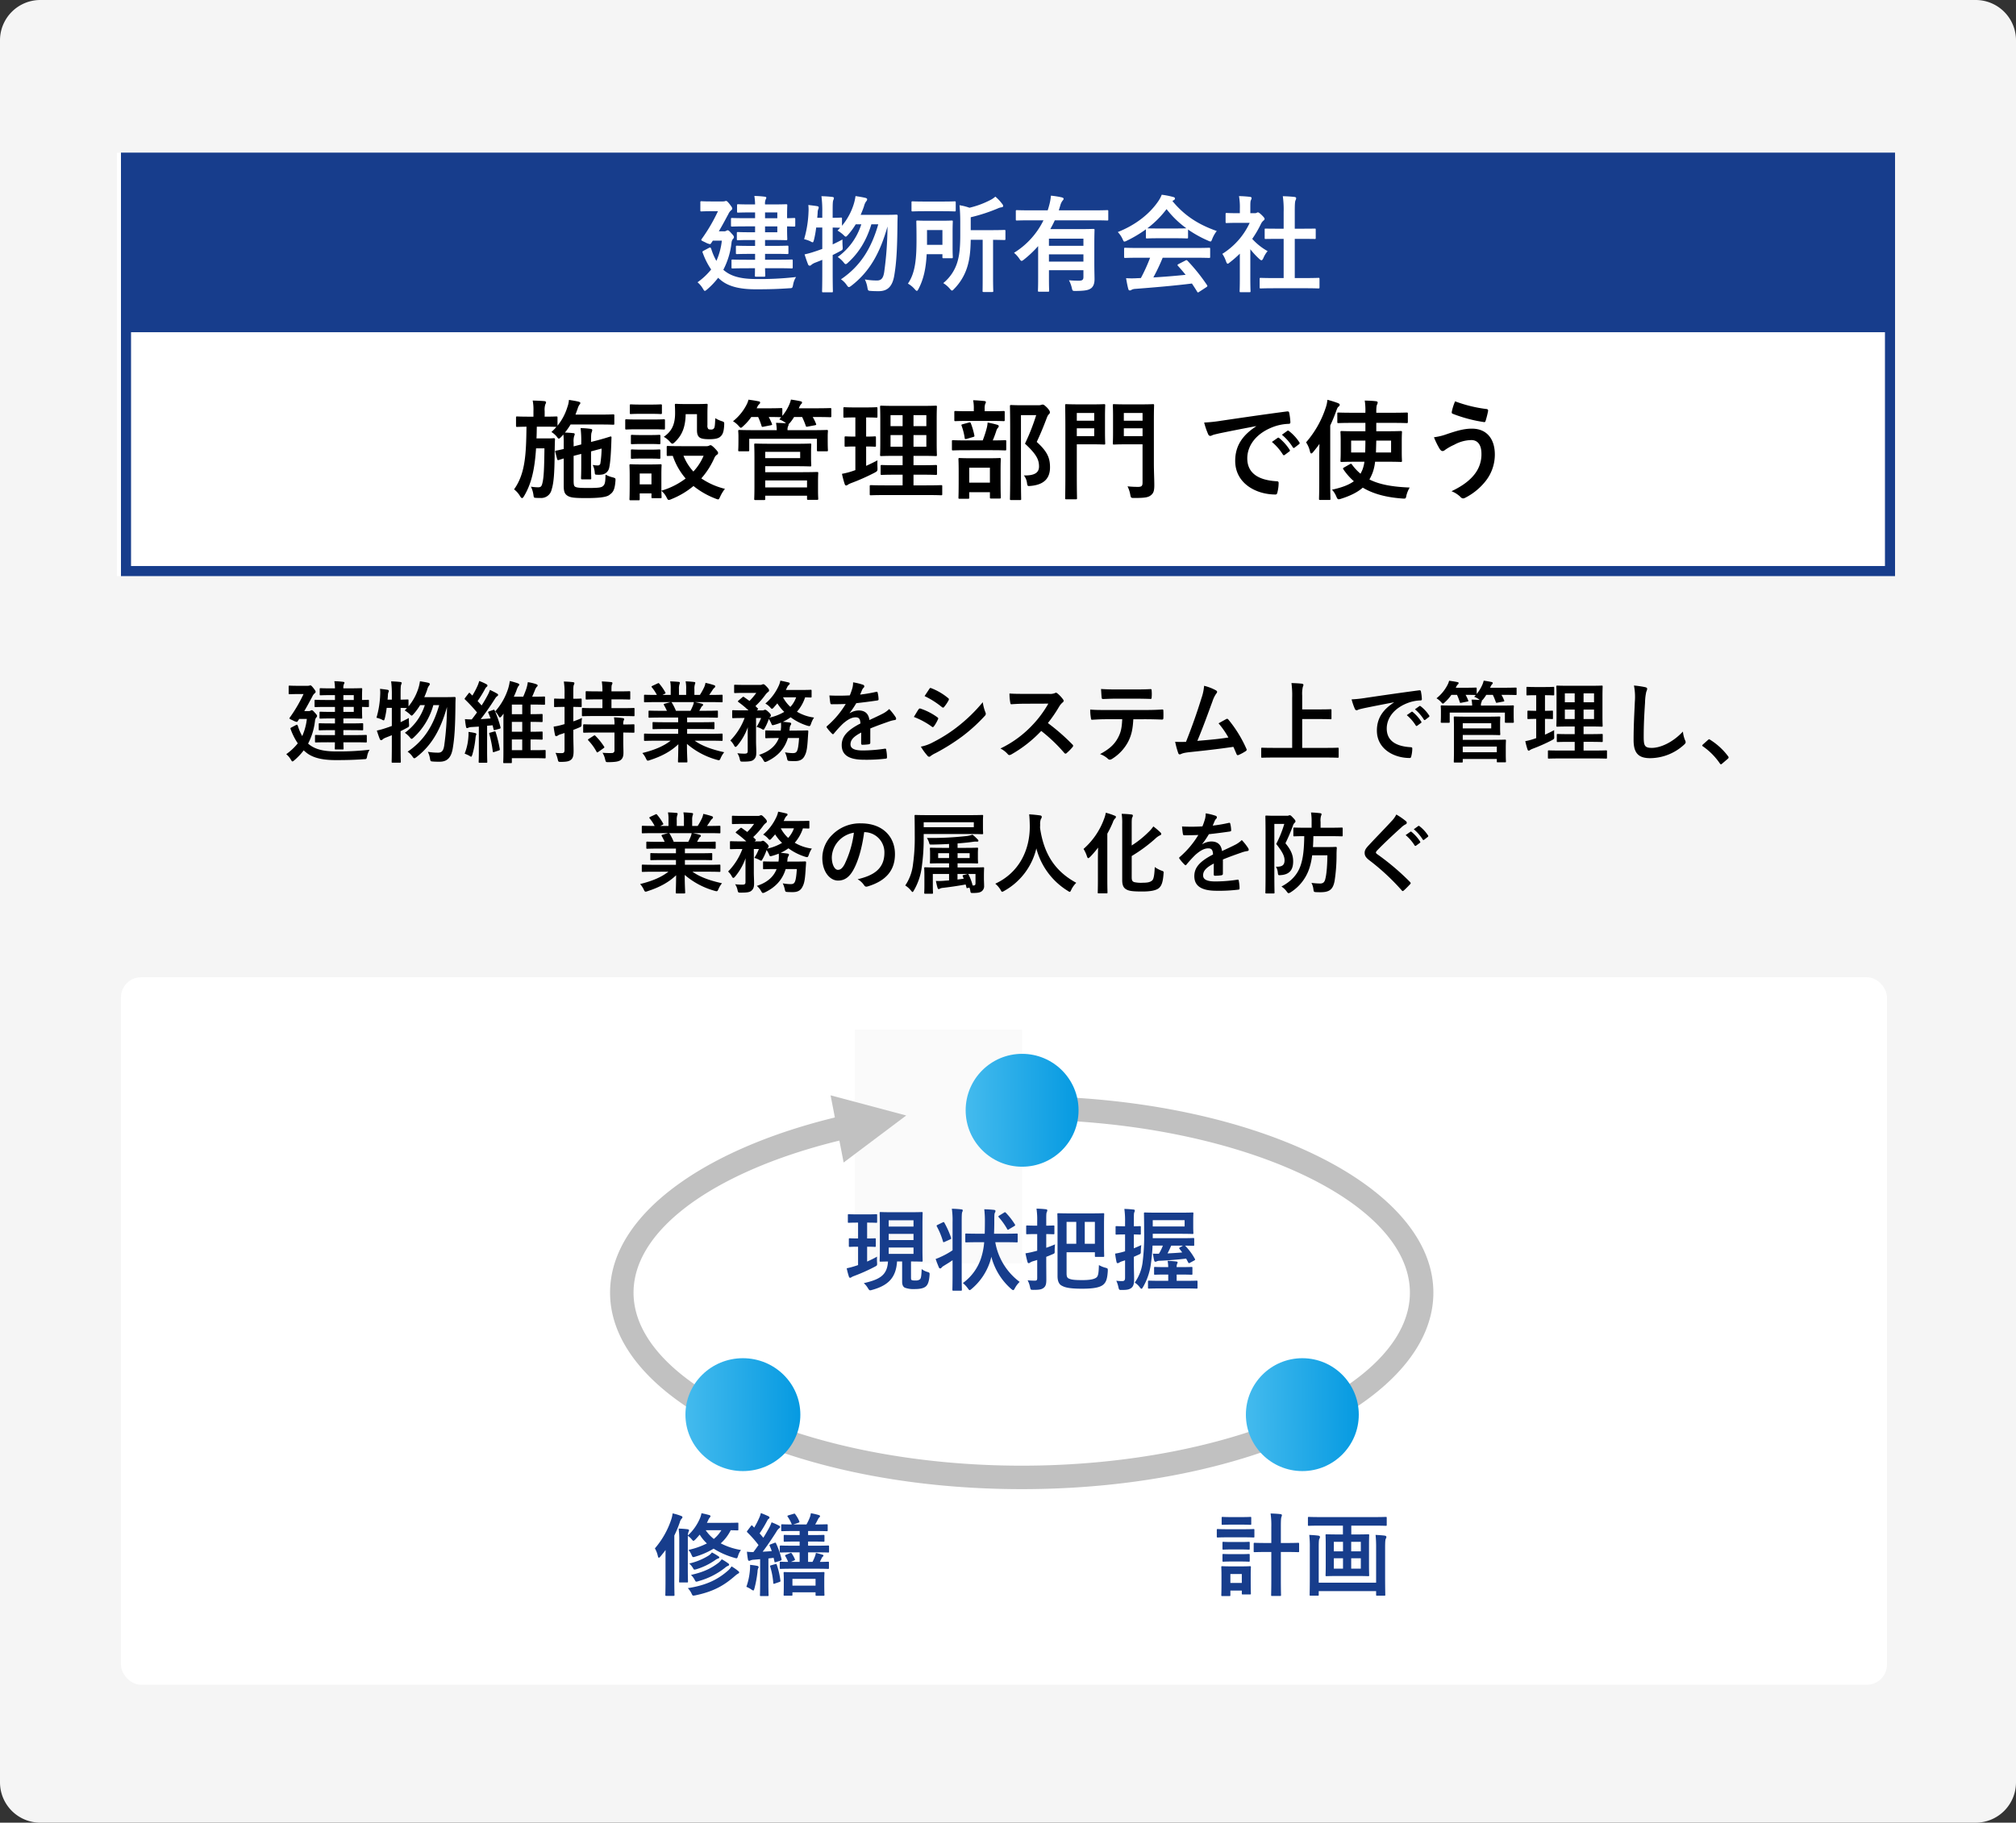 <svg xmlns="http://www.w3.org/2000/svg" xmlns:xlink="http://www.w3.org/1999/xlink" width="1000" height="904.237" viewBox="0 0 1000 904.237">
  <rect x="0" y="0" width="1000" height="904.237" fill="#333333" stroke="none"/>
  <defs>
    <linearGradient id="linear-gradient" x1="-0.26" y1="0.573" x2="1.093" y2="0.559" gradientUnits="objectBoundingBox">
      <stop offset="0" stop-color="#54c3f1"/>
      <stop offset="1" stop-color="#0097e0"/>
    </linearGradient>
  </defs>
  <g id="グループ_194" data-name="グループ 194" transform="translate(-2797 -15649.188)">
    <g id="グループ_192" data-name="グループ 192">
      <path id="パス_141" data-name="パス 141" d="M20,0H980a20,20,0,0,1,20,20V884.237a20,20,0,0,1-20,20H20a20,20,0,0,1-20-20V20A20,20,0,0,1,20,0Z" transform="translate(2797 15649.188)" fill="#f5f5f5"/>
      <rect id="長方形_1406" data-name="長方形 1406" width="876" height="351" rx="10" transform="translate(2857 16134)" fill="#fff"/>
      <g id="グループ_186" data-name="グループ 186" transform="translate(12.614 1074)">
        <g id="グループ_182" data-name="グループ 182" transform="translate(3087 15086)">
          <path id="楕円形_74" data-name="楕円形 74" d="M204.193,11.64C99.819,11.64,11.64,50.954,11.64,97.489s88.178,85.848,192.552,85.848,192.552-39.314,192.552-85.848S308.567,11.64,204.193,11.64m0-11.64C316.965,0,408.386,43.647,408.386,97.489s-91.42,97.489-204.193,97.489S0,151.33,0,97.489c0-39.627,49.522-73.732,120.711-89A400.958,400.958,0,0,1,204.193,0Z" transform="translate(0 32.981)" fill="#c1c1c1"/>
          <g id="グループ_182-2" data-name="グループ 182" transform="translate(121.255)">
            <rect id="長方形_1398" data-name="長方形 1398" width="83" height="116" transform="translate(0.131)" fill="#fafafa"/>
          </g>
        </g>
        <path id="パス_139" data-name="パス 139" d="M-3.671-33.557c0-.4-.045-.446-.446-.446-.268,0-1.517.089-5.265.089h-9.906l.58-1.16a6.048,6.048,0,0,1,.848-1.473,1,1,0,0,0,.357-.669c0-.268-.223-.446-.535-.535-1.428-.4-2.543-.669-3.927-.937a12.261,12.261,0,0,1-.848,2.722,24.808,24.808,0,0,1-5.89,8.3,4.785,4.785,0,0,1,.223-1.562,3.3,3.3,0,0,0,.357-.982c0-.268-.357-.491-.759-.535a43.767,43.767,0,0,0-4.418-.312,39.962,39.962,0,0,1,.312,5.756v14.324c0,3.927-.089,5.845-.089,6.113,0,.491.045.535.491.535h3.436c.446,0,.491-.045.491-.535,0-.268-.089-2.186-.089-6.113V-27.444a7.236,7.236,0,0,1,1.874,1.651c.446.535.669.8.937.8.223,0,.491-.268.982-.714.759-.8,1.473-1.606,2.1-2.365a19.886,19.886,0,0,0,3.57,4.373,38.6,38.6,0,0,1-9.147,3.213,8.557,8.557,0,0,1,1.517,2.454c.357.8.491,1.116.937,1.116a3.807,3.807,0,0,0,.937-.223,38.441,38.441,0,0,0,9.1-3.971A38.925,38.925,0,0,0-5.59-16.556a4.041,4.041,0,0,0,.982.223c.4,0,.491-.312.8-1.249a9.5,9.5,0,0,1,1.428-2.856,33.616,33.616,0,0,1-10.04-3.3,21.742,21.742,0,0,0,4.953-6.515c2.276.045,3.124.089,3.347.089.4,0,.446-.045.446-.535Zm-8.434,3.3a16.713,16.713,0,0,1-3.748,4.328,19.472,19.472,0,0,1-4.016-4.328Zm-27.71,25.3c0,4.373-.089,6.515-.089,6.782,0,.446.045.491.491.491h3.57c.446,0,.491-.045.491-.491,0-.223-.089-2.41-.089-6.782V-27.623a58.867,58.867,0,0,0,2.677-6.426,4.7,4.7,0,0,1,.892-1.874c.312-.268.446-.446.446-.759,0-.357-.178-.491-.669-.669A25.812,25.812,0,0,0-36.29-38.6,15.088,15.088,0,0,1-37-35.476,42.416,42.416,0,0,1-45.08-21.242,12.761,12.761,0,0,1-43.607-17.4c.134.535.312.8.491.8.223,0,.446-.223.8-.625q1.339-1.606,2.543-3.213c-.045,2.008-.045,4.15-.045,5.8Zm11.066,3.436A9.72,9.72,0,0,1-26.83,1.292c.312.669.446.892.848.892A6.669,6.669,0,0,0-25,2.051C-15.54.088-10.454-3.125-5.188-7.721A8.175,8.175,0,0,1-3.76-8.748c.312-.134.491-.312.491-.58,0-.223-.134-.4-.4-.625a25.192,25.192,0,0,0-3.391-2.365,9.665,9.665,0,0,1-1.606,1.963C-13.577-6.026-19.2-2.991-28.748-1.519Zm1.562-6.559a9.161,9.161,0,0,1,1.874,2.5c.312.58.446.848.8.848A3.96,3.96,0,0,0-23.438-5a36.827,36.827,0,0,0,13.163-6.649,5.252,5.252,0,0,1,1.606-.982.561.561,0,0,0,.4-.535c0-.223-.045-.357-.357-.58a26.181,26.181,0,0,0-3.3-2.1,8.818,8.818,0,0,1-1.651,1.785C-17.1-11.425-20.583-9.551-27.187-8.078Zm10.4-11.155a6.986,6.986,0,0,1-1.651,1.562,31.176,31.176,0,0,1-9.594,3.927,9.979,9.979,0,0,1,1.829,2.231c.312.58.4.8.8.8a4.775,4.775,0,0,0,1.026-.223,32.726,32.726,0,0,0,9.281-4.551,5.073,5.073,0,0,1,1.473-.759c.312-.089.491-.268.491-.491s-.089-.357-.357-.535A29.313,29.313,0,0,0-16.79-19.234Zm49.932-5.4c3.837,0,5.131.089,5.4.089.446,0,.491-.045.491-.491v-2.41c0-.446-.045-.491-.491-.491-.268,0-1.562.089-5.4.089H30.911v-2.008h3.48c4.105,0,5.488.089,5.756.089.446,0,.491-.045.491-.535v-2.454c0-.4-.045-.446-.491-.446-.268,0-1.651.089-5.712.089.58-.937.982-1.785,1.383-2.543a2.87,2.87,0,0,1,.625-.937.924.924,0,0,0,.4-.625c0-.268-.268-.446-.669-.58a38.59,38.59,0,0,0-3.882-.892,10.5,10.5,0,0,1-.446,1.874,25.858,25.858,0,0,1-1.74,3.7H23.593l2.543-.848c.535-.223.58-.312.4-.759A15.735,15.735,0,0,0,24.53-38.2c-.268-.357-.312-.357-.848-.178l-2.454.714c-.58.178-.714.357-.4.759a18.594,18.594,0,0,1,2.008,3.793c-3.3,0-4.507-.089-4.73-.089-.491,0-.535.045-.535.446V-30.3c0,.491.045.535.535.535.268,0,1.606-.089,5.712-.089h2.9v2.008H24.708c-3.837,0-5.131-.089-5.4-.089-.446,0-.491.045-.491.491v2.41c0,.446.045.491.491.491.268,0,1.562-.089,5.4-.089h2.008v2.053h-3.48c-4.194,0-5.578-.089-5.845-.089-.491,0-.535.178-.535.669v2.276c0,.491.045.535.535.535.268,0,1.651-.089,5.845-.089h3.48v4.73H22.388l1.562-.669c.58-.268.535-.357.357-.8a15.911,15.911,0,0,0-1.517-2.722c-.268-.4-.357-.312-.848-.134l-1.919.759c-.58.223-.625.4-.357.8A17.743,17.743,0,0,1,21-14.548c-2.5,0-3.391-.089-3.614-.089-.491,0-.535.045-.535.491v2.633c0,.4.045.446.535.446.268,0,1.651-.089,5.845-.089H34.882c4.194,0,5.622.089,5.845.089.491,0,.535-.045.535-.446v-2.633c0-.446-.045-.491-.535-.491-.178,0-1.249.089-3.971.089l.848-1.74a2.278,2.278,0,0,1,.625-.892.605.605,0,0,0,.312-.491c0-.178-.089-.312-.491-.446-.848-.268-1.963-.58-3.257-.892a10.425,10.425,0,0,1-.491,1.785,26.6,26.6,0,0,1-1.2,2.677H30.911v-4.73h4.061c4.15,0,5.622.089,5.845.089.446,0,.491-.045.491-.535v-2.41c0-.491-.045-.535-.491-.535-.223,0-1.7.089-5.845.089H30.911v-2.053ZM12.3-23.25c-.535.223-.625.357-.446.759A20.783,20.783,0,0,1,12.884-19.9c-1.517.134-2.99.223-4.507.312,2.1-2.767,4.462-6.2,6.782-9.861a5.828,5.828,0,0,1,1.383-1.74c.357-.223.491-.4.491-.714,0-.268-.134-.4-.535-.625a31.8,31.8,0,0,0-3.7-1.651,19.922,19.922,0,0,1-1.249,2.811c-.892,1.606-1.829,3.257-2.856,4.864-.58-.759-1.2-1.473-1.829-2.186a57.643,57.643,0,0,0,3.7-6.158c.312-.58.446-.848.8-1.071a.688.688,0,0,0,.4-.58c0-.268-.134-.491-.58-.714-1.116-.535-2.41-1.071-3.7-1.562a12.332,12.332,0,0,1-.8,2.365,41.512,41.512,0,0,1-2.5,4.864l-.848-.892c-.312-.357-.446-.312-.8.134L.88-30.121c-.178.268-.312.4-.312.535s.045.223.223.4a56.962,56.962,0,0,1,5.533,6.292c-.848,1.16-1.651,2.32-2.543,3.48a27.335,27.335,0,0,1-3.213-.178c.134,1.428.268,2.543.491,3.793.089.446.268.714.58.714a1.259,1.259,0,0,0,.669-.178A4.608,4.608,0,0,1,4-15.619l3.124-.268V-3.928c0,4.105-.089,5.578-.089,5.845,0,.446.045.491.491.491h3.3c.446,0,.491-.045.491-.491,0-.223-.089-1.74-.089-5.845V-16.244l2.588-.312.4,1.785c.089.535.178.491.8.312l2.186-.669c.535-.178.625-.357.535-.8a39.183,39.183,0,0,0-2.722-7.809c-.223-.446-.312-.4-.714-.268ZM22.7,2.229c.4,0,.446-.045.446-.491V.534H34.614V1.783c0,.446.045.491.535.491h3.391c.446,0,.491-.045.491-.491,0-.223-.089-1.071-.089-5.578V-6.249c0-1.562.089-2.454.089-2.722,0-.491-.045-.535-.491-.535-.312,0-1.651.089-5.488.089h-8.3c-3.882,0-5.221-.089-5.488-.089-.446,0-.491.045-.491.535,0,.268.089,1.16.089,3.124v2.008c0,4.507-.089,5.31-.089,5.578,0,.446.045.491.491.491Zm.446-8.344H34.614v3.347H23.147ZM.3-2.188A14.686,14.686,0,0,1,2.71-.894a2.2,2.2,0,0,0,1.026.535c.268,0,.357-.312.58-1.071a56.176,56.176,0,0,0,1.517-8.3,4.806,4.806,0,0,1,.312-1.651.939.939,0,0,0,.223-.669c0-.178-.223-.4-.759-.535a32.437,32.437,0,0,0-3.48-.491,18.7,18.7,0,0,1-.089,2.767A32.56,32.56,0,0,1,.3-2.188ZM12.571-12.853c-.535.178-.58.223-.446.669a38.311,38.311,0,0,1,1.517,8.077c.045.491.134.535.759.312l2.231-.759c.625-.223.625-.357.535-.8a38.351,38.351,0,0,0-1.785-7.764c-.134-.446-.223-.491-.759-.312Z" transform="translate(3154.313 15364.593)" fill="#173d8c"/>
        <path id="パス_140" data-name="パス 140" d="M-16.705-23.912h-2.5c-4.061,0-5.444-.089-5.712-.089-.491,0-.535.045-.535.535v3.614c0,.446.045.491.535.491.268,0,1.651-.089,5.712-.089h2.5V-5.93c0,5-.089,7.541-.089,7.764,0,.491.045.535.446.535h4.016c.4,0,.446-.045.446-.535,0-.223-.089-2.767-.089-7.809V-19.45H-9.12c4.061,0,5.444.089,5.667.089.491,0,.535-.045.535-.491v-3.614c0-.491-.045-.535-.535-.535-.223,0-1.606.089-5.667.089h-2.856V-31.9c0-3.3.089-4.418.312-4.953a3.727,3.727,0,0,0,.223-.892c0-.223-.268-.446-.714-.491-1.473-.178-3.213-.268-4.908-.312a41.612,41.612,0,0,1,.357,6.738ZM-26.924-8.473c0-2.1.089-3.168.089-3.436,0-.446-.045-.491-.491-.491-.312,0-1.249.089-4.105.089h-5.488c-2.856,0-3.793-.089-4.061-.089-.491,0-.535.045-.535.491,0,.312.089,1.383.089,4.194v2.945c0,5.4-.089,6.426-.089,6.693,0,.446.045.491.535.491h3.48c.446,0,.491-.045.491-.491V-.307h5.667V1.121c0,.446.045.491.491.491h3.525c.446,0,.491-.045.491-.491,0-.268-.089-1.249-.089-6.426Zm-4.418-.045V-4.1h-5.667V-8.518Zm-7.184-22.222c-3.391,0-4.507-.089-4.73-.089-.446,0-.491.045-.491.491v3.168c0,.491.045.535.491.535.223,0,1.339-.089,4.73-.089h8.21c3.391,0,4.507.089,4.775.089.4,0,.446-.045.446-.535v-3.168c0-.446-.045-.491-.446-.491-.268,0-1.383.089-4.775.089Zm1.74-6.024c-2.9,0-3.793-.089-4.061-.089-.446,0-.491.045-.491.491v2.945c0,.446.045.491.491.491.268,0,1.16-.089,4.061-.089h5.578c2.856,0,3.748.089,4.016.089.491,0,.535-.045.535-.491v-2.945c0-.446-.045-.491-.535-.491-.268,0-1.16.089-4.016.089Zm.134,12.36c-2.722,0-3.525-.089-3.793-.089-.446,0-.491.045-.491.491v2.9c0,.446.045.491.491.491.268,0,1.071-.089,3.793-.089H-31.7c2.677,0,3.48.089,3.748.089.491,0,.535-.045.535-.491V-24c0-.446-.045-.491-.535-.491-.268,0-1.071.089-3.748.089Zm0,6.024c-2.722,0-3.525-.089-3.793-.089-.446,0-.491.045-.491.491v2.856c0,.446.045.491.491.491.268,0,1.071-.089,3.793-.089H-31.7c2.677,0,3.48.089,3.748.089.491,0,.535-.045.535-.491v-2.856c0-.446-.045-.491-.535-.491-.268,0-1.071.089-3.748.089ZM18.814-32.524v4.373h-2.5c-3.971,0-5.31-.089-5.622-.089-.446,0-.491.045-.491.535,0,.268.089,1.651.089,4.819v10.129c0,3.124-.089,4.551-.089,4.819,0,.446.045.491.491.491.312,0,1.651-.089,5.622-.089h9.371c4.016,0,5.355.089,5.622.089.491,0,.535-.045.535-.491,0-.268-.089-1.7-.089-4.819V-22.886c0-3.168.089-4.551.089-4.819,0-.491-.045-.535-.535-.535-.268,0-1.606.089-5.622.089H22.963v-4.373H34.387c4.061,0,5.4.089,5.667.089.446,0,.491-.045.491-.446v-3.436c0-.491-.045-.535-.491-.535-.268,0-1.606.089-5.667.089H7.614c-4.016,0-5.4-.089-5.667-.089-.446,0-.491.045-.491.535v3.436c0,.4.045.446.491.446.268,0,1.651-.089,5.667-.089Zm8.88,21.329H22.919v-5.131h4.775Zm-13.387,0v-5.131h4.551v5.131Zm13.387-13.3v4.73H22.919v-4.73Zm-13.387,4.73v-4.73h4.551v4.73ZM35.279-4.234H6.81v-17.09c0-2.722.045-4.194.312-4.641a1.945,1.945,0,0,0,.312-.937c0-.357-.312-.58-.848-.669-1.428-.178-2.722-.268-4.462-.357a51.444,51.444,0,0,1,.268,6.292V-7.045c0,5.622-.089,8.478-.089,8.79,0,.446.045.491.491.491H6.32c.446,0,.491-.045.491-.491V-.039H35.279V1.745c0,.446.045.491.491.491h3.57c.446,0,.491-.045.491-.491,0-.268-.089-3.213-.089-8.88V-21.369c0-2.945.089-4.284.357-4.685a1.469,1.469,0,0,0,.268-.848c0-.4-.312-.58-.848-.669-1.428-.178-2.811-.268-4.507-.357a59.118,59.118,0,0,1,.268,6.515Z" transform="translate(3431.704 15364.586)" fill="#173d8c"/>
        <circle id="楕円形_74-2" data-name="楕円形 74" cx="28" cy="28" r="28" transform="translate(3263.385 15098)" fill="url(#linear-gradient)"/>
        <circle id="楕円形_75" data-name="楕円形 75" cx="28" cy="28" r="28" transform="translate(3402.385 15249)" fill="url(#linear-gradient)"/>
        <ellipse id="楕円形_76" data-name="楕円形 76" cx="28.5" cy="28" rx="28.5" ry="28" transform="translate(3124.385 15249)" fill="url(#linear-gradient)"/>
        <path id="多角形_4" data-name="多角形 4" d="M16.976,0,33.951,34.921H0Z" transform="translate(3230.659 15111.923) rotate(79)" fill="#c1c1c1"/>
        <path id="パス_190" data-name="パス 190" d="M-58.169-12.244c3.687,0,4.976.089,5.287.089.444,0,.489-.044.489-.489,0-.267-.089-1.91-.089-5.42V-30.815c0-3.51.089-5.154.089-5.42,0-.489-.044-.533-.489-.533-.311,0-1.6.089-5.553.089h-9.241c-3.954,0-5.287-.089-5.553-.089-.444,0-.489.044-.489.533,0,.267.089,1.91.089,5.42v12.751c0,3.51-.089,5.109-.089,5.42,0,.444.044.489.489.489.222,0,1.155-.044,3.643-.089-.4,7.019-4.354,8.974-12,10.751A10.029,10.029,0,0,1-79.539,1c.533.844.711,1.066,1.155,1.066a4.517,4.517,0,0,0,.977-.222C-69.5-.338-65.589-4.2-65.1-12.244h2.532V-2.159c0,1.511.489,2.532,1.377,2.932A12.45,12.45,0,0,0-56.3,1.44c2.754,0,4.487-.444,5.509-1.333s1.6-2.532,1.822-5.6c.089-1.111,0-1.244-1.022-1.555a8.641,8.641,0,0,1-2.888-1.422c-.133,3.154-.267,4.576-.889,5.109a3.368,3.368,0,0,1-2.31.533,4.888,4.888,0,0,1-1.6-.133c-.444-.178-.489-.489-.489-1.377Zm1.244-3.776H-69.232v-3.154h12.306Zm0-16.66v3.11H-69.232v-3.11Zm-12.306,9.818v-3.065h12.306v3.065Zm-10.529-8.663c3.11,0,4.043.089,4.309.089.444,0,.489-.044.489-.533v-3.243c0-.444-.044-.489-.489-.489-.267,0-1.2.089-4.309.089h-4.931c-3.11,0-4.087-.089-4.354-.089-.4,0-.444.044-.444.489v3.243c0,.489.044.533.444.533.267,0,1.244-.089,4.354-.089h.267v7.864c-2.888,0-3.821-.089-4.087-.089-.444,0-.489.044-.489.489v3.288c0,.444.044.489.489.489.267,0,1.2-.089,4.087-.089v9.108c-.489.178-.977.355-1.466.489a39.443,39.443,0,0,1-4.176,1.111,39.44,39.44,0,0,0,1.111,4.176c.133.4.355.533.578.533a1.1,1.1,0,0,0,.711-.311,8.983,8.983,0,0,1,1.377-.622A88.263,88.263,0,0,0-76.073-9.667c1.155-.622,1.155-.622,1.066-2.044a21.526,21.526,0,0,1,0-2.932c-1.555.889-3.243,1.688-4.931,2.443v-7.375c2.666,0,3.554.089,3.821.089.444,0,.489-.044.489-.489v-3.288c0-.444-.044-.489-.489-.489-.267,0-1.155.089-3.821.089v-7.864Zm57.889,9.73a34.283,34.283,0,0,1-1.6,8.041A24.815,24.815,0,0,1-32.446-1.537a13.6,13.6,0,0,1,2.532,2.71c.4.533.578.8.844.8.222,0,.489-.222.977-.622a29.783,29.783,0,0,0,9.108-13.461c.222-.755.489-1.6.666-2.488A31.84,31.84,0,0,0-8.411,1.44c.444.355.711.533.933.533.267,0,.489-.311.8-.889a12.568,12.568,0,0,1,2.4-3.2A31.129,31.129,0,0,1-16.363-21.8h4.62c4.265,0,5.776.089,6.042.089.4,0,.444-.044.444-.489v-3.421c0-.444-.044-.489-.444-.489-.267,0-1.777.089-6.042.089h-5.242c.089-1.955.133-3.954.133-5.953,0-3.288.044-3.954.267-4.4a1.675,1.675,0,0,0,.311-.933c0-.267-.222-.489-.711-.533-1.555-.178-3.2-.267-4.843-.311a50.4,50.4,0,0,1,.311,6.22c0,2.133-.044,4.087-.089,5.909h-3.11c-4.309,0-5.776-.089-6.042-.089-.444,0-.489.044-.489.489V-22.2c0,.444.044.489.489.489.267,0,1.733-.089,6.042-.089Zm-15.683,4a37.886,37.886,0,0,1-5.909,3.288,22.185,22.185,0,0,1-2.488,1.022c.489,1.422,1.111,3.021,1.644,4.265a.747.747,0,0,0,.666.444.9.9,0,0,0,.622-.4,4.027,4.027,0,0,1,1.155-.933c1.422-.889,2.843-1.733,4.309-2.754v6.842c0,5.02-.089,7.508-.089,7.775,0,.444.044.489.533.489h3.687c.444,0,.489-.044.489-.489,0-.222-.089-2.754-.089-7.819V-31.836c0-3.243.044-4.354.267-4.931a2.269,2.269,0,0,0,.267-.889c0-.222-.267-.4-.711-.444-1.555-.178-2.977-.267-4.709-.311a41.119,41.119,0,0,1,.355,6.708Zm-7.419-12.617c-.533.267-.578.4-.355.844A36.623,36.623,0,0,1-42.309-22.2c.133.489.267.489.844.222l2.666-1.2c.578-.267.666-.444.489-.889A44.659,44.659,0,0,0-41.6-31.437c-.222-.4-.311-.444-.8-.222Zm30.61-4.62c-.533.311-.578.489-.267.844a35.3,35.3,0,0,1,4.176,5.864c.133.267.222.355.355.355a.978.978,0,0,0,.533-.267l2.621-1.555c.533-.355.533-.444.311-.844a34.15,34.15,0,0,0-4.443-5.731c-.178-.178-.311-.311-.444-.311a.949.949,0,0,0-.533.222ZM19-16.82H33.04v1.777c0,.489.044.533.533.533h3.554c.489,0,.533-.044.533-.533,0-.267-.089-1.6-.089-5.509V-30.681c0-3.243.089-4.754.089-5.02,0-.444-.044-.489-.533-.489-.267,0-1.733.089-5.776.089H20.778c-4.087,0-5.553-.089-5.82-.089-.489,0-.533.044-.533.489,0,.267.089,1.777.089,5.02V-5c0,2.666.844,4.176,2.177,4.8,1.466.8,3.554,1.466,10,1.466,5.509,0,8.752-.578,10.44-1.955,1.422-1.2,2.044-2.71,2.31-6.708.044-1.422.044-1.422-1.288-1.777a13.059,13.059,0,0,1-3.11-1.288c-.133,3.91-.311,5.42-1.244,6.175C32.6-3.359,30.241-3,26.82-3,23-3,21.4-3.225,20.378-3.67,19.134-4.069,19-5,19-6.557ZM33.04-31.881v10.84h-5.02v-10.84ZM19-21.041v-10.84h4.8v10.84ZM8.916-14.554c.977-.355,1.91-.755,2.932-1.2,1.288-.489,1.288-.489,1.244-1.91a29.311,29.311,0,0,1,.178-3.065c-1.422.622-2.932,1.2-4.354,1.688v-6.8c2.443.044,3.332.089,3.554.089.444,0,.489-.044.489-.489v-3.376c0-.444-.044-.489-.489-.489-.222,0-1.111.089-3.554.089v-2.221c0-3.021,0-3.954.267-4.487a2.262,2.262,0,0,0,.267-.933c0-.222-.267-.444-.711-.489-1.466-.178-2.977-.267-4.665-.311a37.184,37.184,0,0,1,.355,6.309v2.133H3.851c-3.154,0-4.132-.089-4.4-.089-.444,0-.489.044-.489.489v3.376c0,.444.044.489.489.489.267,0,1.244-.089,4.4-.089h.578v8.263L2.7-17.131a39.469,39.469,0,0,1-4.087.844c.311,1.555.666,3.11,1.022,4.354.133.4.311.533.578.533a1.257,1.257,0,0,0,.711-.311,5.851,5.851,0,0,1,1.466-.666c.666-.178,1.377-.4,2.044-.622v8.93c0,1.111-.267,1.333-1.155,1.333a32,32,0,0,1-3.6-.178A12.721,12.721,0,0,1,.874.462c.311,1.377.311,1.377,1.688,1.377,2.977,0,4-.222,4.976-.933,1.155-.844,1.422-2,1.422-4.265,0-2.177-.044-5.864-.044-8.974Zm70.417,2.8c.267.444.4.444.933.133l2.044-1.111c.533-.311.533-.4.311-.844a30.319,30.319,0,0,0-4.843-6.531c2.666.044,3.776.089,4.043.089.444,0,.489-.044.489-.444V-23.4c0-.444-.044-.489-.489-.489-.267,0-1.555.089-4.931.089H61.74v-2.177H75.468c4.176,0,5.687.089,5.953.089.444,0,.489-.044.489-.489,0-.267-.089-1.022-.089-3.021v-3.6c0-2.044.089-2.8.089-3.065,0-.444-.044-.489-.489-.489-.267,0-1.777.089-5.953.089h-11.6c-4.176,0-5.687-.089-5.953-.089-.489,0-.533.044-.533.489,0,.267.089,2.977.089,9.108a104.4,104.4,0,0,1-.8,15.416A22.2,22.2,0,0,1,52.81-1.759,8.944,8.944,0,0,1,55.3.551c.4.489.622.755.844.755.267,0,.444-.311.8-.889a31,31,0,0,0,3.732-10.485,92.68,92.68,0,0,0,.977-10.041H66.76a22.057,22.057,0,0,1-1.955,4,22.923,22.923,0,0,1-2.977-.044c.133.977.355,2.266.622,3.421.133.489.311.622.578.622a1.638,1.638,0,0,0,.755-.222,3.525,3.525,0,0,1,1.511-.267c4.176-.178,8.8-.578,13.017-1.066Zm-1.777-17.86H61.74v-3.11H77.556Zm-.8,9.507-1.466.844c-.311.178-.444.311-.444.444s.089.222.222.4c.489.578.889,1.155,1.288,1.688-2.355.222-4.843.355-7.286.489.622-1.155,1.244-2.488,1.822-3.865Zm-24.39,5.553,2.177-.977c1.288-.578,1.288-.533,1.288-1.955a28.285,28.285,0,0,1,.222-2.888c-1.333.622-2.532,1.111-3.687,1.6v-6.886c2,.044,2.754.089,2.977.089.444,0,.489-.044.489-.489V-29.3c0-.444-.044-.489-.489-.489-.222,0-.977.089-2.977.089v-2.443c0-3.021,0-3.954.222-4.487a2.083,2.083,0,0,0,.267-.933c0-.222-.267-.444-.666-.444-1.555-.178-2.932-.267-4.532-.311a41.449,41.449,0,0,1,.355,6.264V-29.7h-.222c-2.888,0-3.776-.089-4.043-.089-.4,0-.444.044-.444.489v3.243c0,.444.044.489.444.489.267,0,1.155-.089,4.043-.089h.222v8.352l-.889.267a30.9,30.9,0,0,1-4.043.889,41.524,41.524,0,0,0,.711,4.221.607.607,0,0,0,.578.533,1.56,1.56,0,0,0,.711-.267,6.585,6.585,0,0,1,1.555-.711l1.377-.444V-4.2c0,1.244-.355,1.688-1.466,1.688a20.577,20.577,0,0,1-2.888-.178A14.278,14.278,0,0,1,44.724.6c.355,1.333.355,1.288,1.733,1.288,2.71,0,3.6-.267,4.576-.933C52.1.151,52.5-1,52.5-3.492c0-2.221-.133-4.62-.133-8.841ZM77.6,1.129c4.132,0,5.6.089,5.82.089.489,0,.533-.044.533-.489V-2.2c0-.489-.044-.533-.533-.533-.222,0-1.688.089-5.82.089h-4v-3.11h2.133c3.687,0,4.931.089,5.2.089.444,0,.489-.044.489-.489V-9.045c0-.444-.044-.489-.489-.489-.267,0-1.511.089-5.2.089H73.6a3.946,3.946,0,0,1,.222-1.6,1.56,1.56,0,0,0,.267-.711c0-.267-.267-.444-.711-.489-1.555-.178-2.621-.267-4.265-.311a19.286,19.286,0,0,1,.311,3.11H68.093c-3.732,0-4.931-.089-5.2-.089-.444,0-.489.044-.489.489v2.888c0,.444.044.489.489.489.267,0,1.466-.089,5.2-.089h1.333v3.11H65.738c-4.132,0-5.553-.089-5.82-.089-.489,0-.533.044-.533.533V.729c0,.444.044.489.533.489.267,0,1.688-.089,5.82-.089Z" transform="translate(3294.443 15213.257)" fill="#173d8c"/>
      </g>
      <rect id="長方形_1409" data-name="長方形 1409" width="880" height="210" transform="translate(2855 15725)" fill="#fff"/>
      <rect id="長方形_1410" data-name="長方形 1410" width="880" height="89" transform="translate(2857 15725)" fill="#173d8c"/>
      <path id="パス_129" data-name="パス 129" d="M-126.256-7.748c0,2.288-.052,3.484-.052,3.588,0,.572.052.624.624.624h3.952c.52,0,.572-.052.572-.624,0-.208-.052-1.3-.1-3.588h6.136c4.992,0,6.708.1,7.02.1.52,0,.572-.052.572-.624V-11.44c0-.572-.052-.624-.572-.624-.312,0-2.028.1-7.02.1h-6.136v-2.912h4.368c4.68,0,6.292.1,6.6.1.572,0,.624-.052.624-.572v-3.016c0-.52-.052-.572-.624-.572-.312,0-1.924.1-6.6.1h-4.368v-2.912h3.016c4.784,0,7.072.1,7.384.1.572,0,.624-.052.624-.572,0-.26-.1-1.768-.1-5.044V-28.5c1.612.052,3.224.1,3.484.1.52,0,.572-.052.572-.572v-3.12c0-.52-.052-.572-.572-.572-.26,0-1.872.1-3.484.1v-1.2c0-3.276.1-4.836.1-5.148,0-.52-.052-.572-.624-.572-.312,0-2.6.1-7.384.1h-3.016a5.164,5.164,0,0,1,.312-2.5,1.826,1.826,0,0,0,.312-.832c0-.312-.312-.468-.832-.52a49.932,49.932,0,0,0-5.1-.364,28.2,28.2,0,0,1,.364,4.212h-1.924c-4.628,0-6.136-.1-6.448-.1-.52,0-.572.052-.572.572v3.016c0,.52.052.572.572.572.312,0,1.82-.1,6.448-.1h1.924v2.86h-4.68c-4.784,0-6.4-.1-6.708-.1-.52,0-.572.052-.572.572v3.068c0,.572.052.624.572.624.312,0,1.924-.1,6.708-.1h4.68v2.912h-2.808c-4.056,0-5.356-.1-5.668-.1-.52,0-.572.052-.572.572V-22.2c0,.52.052.572.572.572.312,0,1.612-.1,5.668-.1h2.808v2.912h-2.288c-4.68,0-6.344-.1-6.656-.1-.52,0-.572.052-.572.572v3.016c0,.52.052.572.572.572.312,0,1.976-.1,6.656-.1h2.288v2.912h-4.16c-4.94,0-6.656-.1-6.968-.1-.52,0-.572.052-.572.624v3.172c0,.572.052.624.572.624.312,0,2.028-.1,6.968-.1Zm11.076-17.836h-6.084V-28.5h6.084Zm0-9.828v2.86h-6.084v-2.86ZM-141.96-6.968A38.09,38.09,0,0,0-137.9-20.332a3.724,3.724,0,0,1,.624-1.82c.416-.416.572-.624.572-1.04s-.208-.78-1.248-1.872c-1.04-1.2-1.456-1.508-1.872-1.508-.26,0-.364.1-.676.26a2.046,2.046,0,0,1-1.2.26h-2.5c1.976-3.328,3.536-6.344,4.732-8.528a5.134,5.134,0,0,1,1.4-1.924c.312-.26.52-.416.52-.884s-.468-1.092-1.352-2.236c-1.04-1.3-1.4-1.508-1.716-1.508a2.742,2.742,0,0,0-.624.156,5.293,5.293,0,0,1-1.144.1h-5.668c-3.38,0-4.42-.1-4.732-.1-.52,0-.572.052-.572.624V-36.5c0,.52.052.572.572.572.312,0,1.352-.1,4.732-.1h3.432a84.923,84.923,0,0,1-7.956,13.624,1.145,1.145,0,0,0-.312.624c0,.312.52.52,2.08,1.248a7.429,7.429,0,0,0,2.184.832c.26,0,.416-.156.624-.468l.832-1.248h4.472a33.44,33.44,0,0,1-2.7,10.036,28.673,28.673,0,0,1-2.5-5.772c-.364-.884-.416-1.092-1.3-.624l-2.548,1.352c-.676.364-.676.52-.312,1.352a36.577,36.577,0,0,0,4.056,7.956,33.192,33.192,0,0,1-6.76,6.344,12.025,12.025,0,0,1,2.7,3.224c.416.676.624,1.04.936,1.04.26,0,.572-.26,1.144-.728a37.614,37.614,0,0,0,5.46-5.772,8.9,8.9,0,0,0,1.04.936c4.576,4,11.388,4.784,17.784,4.784,6.708,0,11.18-.156,16.38-.52,1.612-.052,1.612-.052,1.976-1.768a10.278,10.278,0,0,1,1.456-3.8,156.439,156.439,0,0,1-19.76.988c-8.06,0-12.688-1.508-16.068-4.368Zm49.088-20.956v10.608c-1.3.468-2.6.936-3.9,1.352a42.8,42.8,0,0,1-4.888,1.352c.52,1.612,1.144,3.536,1.768,5.044A.865.865,0,0,0-99.06-9a1.338,1.338,0,0,0,.884-.52,7.139,7.139,0,0,1,1.664-.936c1.2-.468,2.444-.936,3.64-1.456V-5.46c0,5.876-.1,8.788-.1,9.1,0,.52.052.572.572.572h4.212c.52,0,.572-.052.572-.572,0-.26-.1-3.224-.1-9.152V-14.3c1.2-.572,2.392-1.2,3.64-1.872,1.4-.728,1.4-.78,1.3-2.34-.1-1.144-.1-2.548-.1-3.484-1.716.936-3.328,1.716-4.836,2.444v-8.372c2.08.052,3.224.1,3.744.1l-1.352,1.4a16.515,16.515,0,0,1,2.964,2.184c.572.572.832.832,1.144.832.26,0,.52-.26,1.092-.884a36.692,36.692,0,0,0,3.848-5.252h2.756a31.764,31.764,0,0,1-11.7,16.224,13.605,13.605,0,0,1,2.912,2.652c.468.624.728.884,1.04.884s.676-.26,1.248-.832c5.252-4.784,9.048-10.868,11.492-18.928H-65.1c-3.38,11.752-8.684,20.644-18.512,27.3a10.62,10.62,0,0,1,2.86,2.86c.468.676.728.988,1.092.988.312,0,.676-.26,1.3-.728,9-6.968,14.144-16.224,17.836-29.328A170.372,170.372,0,0,1-62.14-5.98c-.416,2.756-1.2,4.316-3.536,4.316a33.487,33.487,0,0,1-6.084-.52,13.751,13.751,0,0,1,1.248,3.9c.312,1.716.312,1.716,1.924,1.82,1.352.1,2.808.1,3.744.1,4.628,0,6.916-2.652,7.748-8.216.988-5.98,1.4-12.584,1.508-25.012,0-1.248.052-2.652.1-4.056,0-.52-.156-.676-.728-.676-.312,0-1.56.1-5.512.1H-73.84c.624-1.456,1.2-2.86,1.664-4.264a7.079,7.079,0,0,1,1.04-2.392,1.522,1.522,0,0,0,.52-1.04c0-.364-.312-.572-.884-.728-1.508-.364-3.484-.676-4.888-.884a24.408,24.408,0,0,1-.936,4.16A31.376,31.376,0,0,1-83.1-28.808v-3.536c0-.468-.052-.52-.572-.52-.26,0-1.3.1-4.056.1v-2.964c0-3.848.052-5.148.312-5.772a2.892,2.892,0,0,0,.312-1.092c0-.26-.312-.468-.832-.52-1.768-.208-3.432-.312-5.356-.364a55.285,55.285,0,0,1,.416,7.852v2.86h-2.5c.1-.884.156-1.716.208-2.548a4.679,4.679,0,0,1,.312-1.768,1.783,1.783,0,0,0,.208-.832c0-.312-.208-.52-.78-.624-1.248-.208-2.964-.416-4.368-.572a18.592,18.592,0,0,1,.1,3.328,54.766,54.766,0,0,1-2.184,13.624,16.41,16.41,0,0,1,3.068,1.04,3.677,3.677,0,0,0,1.144.52c.312,0,.416-.364.676-1.248a49.01,49.01,0,0,0,1.092-6.084Zm79.56,6.084V-2.964c0,4.16-.052,6.136-.052,6.5,0,.468.052.52.52.52H-8.58c.468,0,.52-.052.52-.52,0-.312-.1-2.34-.1-6.5V-21.84c3.8.052,5.252.1,5.564.1.52,0,.572-.052.572-.572v-3.848c0-.52-.052-.572-.572-.572-.312,0-2.028.1-7.124.1H-19.24v-6.4A83.754,83.754,0,0,0-5.98-37.336,6.93,6.93,0,0,1-4-37.96c.468-.052.832-.26.832-.572a1.409,1.409,0,0,0-.416-1.04A21.233,21.233,0,0,0-7.02-43.264a12.073,12.073,0,0,1-2.756,1.82,44.343,44.343,0,0,1-10.088,3.692A27.444,27.444,0,0,0-24.8-39c.26,2.808.364,5.356.364,8.476v6.344c0,7.124-.572,10.5-1.456,13.468A21.38,21.38,0,0,1-32.864-.364a14.01,14.01,0,0,1,3.276,2.808c.52.624.78.884,1.04.884.312,0,.572-.26,1.092-.832A26.6,26.6,0,0,0-21.06-8.06c1.248-3.9,1.716-7.852,1.82-13.78ZM-33.28-14.716v1.4c0,.572.052.624.572.624h4c.52,0,.572-.052.572-.624,0-.312-.1-1.56-.1-4.732V-26c0-3.12.1-4.524.1-4.836,0-.52-.052-.572-.572-.572-.26,0-1.508.1-5.2.1h-6.5c-3.744,0-4.888-.1-5.252-.1-.52,0-.572.052-.572.572,0,.312.1,3.016.1,8.684,0,9.412-.52,16.64-4.264,22.048a12.328,12.328,0,0,1,3.38,2.756c.468.52.78.832,1.04.832.312,0,.52-.364.884-1.04,2.548-4.94,3.64-10.244,4-17.16Zm0-11.96v7.332h-7.644v-7.332ZM-42.016-40.82c-4.264,0-5.72-.1-6.032-.1-.52,0-.572.052-.572.572v3.8c0,.572.052.624.572.624.312,0,1.768-.1,6.032-.1h8.736c4.316,0,5.72.1,6.032.1.52,0,.572-.052.572-.624v-3.8c0-.52-.052-.572-.572-.572-.312,0-1.716.1-6.032.1ZM14.2-2.652c0,4.316-.1,5.72-.1,5.98,0,.52.052.572.624.572h4.368c.52,0,.572-.052.572-.572,0-.26-.1-1.664-.1-5.98V-6.76H36.66v3.38c0,1.4-.572,1.82-2.236,1.82-1.924,0-3.12-.052-4.94-.208a15.143,15.143,0,0,1,1.4,3.744c.364,1.56.364,1.56,1.976,1.56,4.94-.052,6.5-.468,7.748-1.456,1.092-.936,1.56-2.392,1.56-4.368,0-1.456-.1-4.212-.1-8.06V-19.76c0-4.368.1-6.6.1-6.916,0-.52-.052-.572-.624-.572-.312,0-2.7.1-7.384.1H20.228c.78-1.4,1.56-2.86,2.236-4.368h19.4c4.68,0,6.292.1,6.6.1.468,0,.52-.052.52-.572v-4c0-.52-.052-.572-.52-.572-.312,0-1.924.1-6.6.1H24.44l.728-2.34a6.889,6.889,0,0,1,1.092-2.392c.26-.312.572-.624.572-.988,0-.416-.416-.572-.988-.728a42.278,42.278,0,0,0-5.3-.832,26.5,26.5,0,0,1-.936,5.044c-.208.78-.416,1.508-.676,2.236H10.3c-4.68,0-6.292-.1-6.6-.1-.52,0-.572.052-.572.572v4c0,.52.052.572.572.572.312,0,1.924-.1,6.6-.1h6.552A39.22,39.22,0,0,1,2.236-15.392a14.065,14.065,0,0,1,2.7,3.016c.468.676.728.988,1.04.988s.624-.208,1.144-.624A54.137,54.137,0,0,0,14.2-18.72Zm5.356-8.372v-3.588H36.66v3.588ZM36.66-22.412v3.536H19.552v-3.536Zm33.072,9.464A84,84,0,0,1,65.156-2.86c-.572,0-1.144.052-1.664.052a41.228,41.228,0,0,1-5.668,0c.312,1.82.624,3.64,1.092,5.356.1.468.364.728.728.728a1.312,1.312,0,0,0,.884-.312A4.616,4.616,0,0,1,62.4,2.5C71.24,1.82,81.848.936,90.48-.156c.832,1.248,1.716,2.6,2.6,4.056.156.26.26.364.416.364s.312-.1.624-.312l3.588-2.34c.52-.364.52-.572.26-.988A91.768,91.768,0,0,0,88.3-11.44c-.364-.364-.52-.416-1.092-.1L83.876-9.828c-.624.312-.676.52-.312.936,1.4,1.508,2.6,2.964,3.8,4.42-4.94.52-10.608.988-16.016,1.3a97.357,97.357,0,0,0,4.628-9.776H92.04c4.888,0,6.552.1,6.864.1.572,0,.624-.052.624-.572v-3.9c0-.52-.052-.572-.624-.572-.312,0-1.976.1-6.864.1H64.324c-4.888,0-6.552-.1-6.864-.1-.572,0-.624.052-.624.572v3.9c0,.52.052.572.624.572.312,0,1.976-.1,6.864-.1Zm-2.08-10.14c0,.52.052.572.572.572.312,0,1.716-.1,5.876-.1h8.008c4.16,0,5.564.1,5.876.1.52,0,.572-.052.572-.572v-3.848a57.29,57.29,0,0,0,9.932,5.512,3.576,3.576,0,0,0,1.2.416c.364,0,.52-.364.884-1.3a15.443,15.443,0,0,1,2.236-3.9c-9.1-3.172-16.12-7.7-22-14.872a4.425,4.425,0,0,1,.728-.468.857.857,0,0,0,.52-.832c0-.364-.312-.572-.936-.728A39.853,39.853,0,0,0,75.5-44.2a15.508,15.508,0,0,1-1.82,3.38c-4.16,6.032-10.92,11.544-19.968,15.132a12.158,12.158,0,0,1,2.34,3.432c.416.936.572,1.3.936,1.3a3.407,3.407,0,0,0,1.248-.468,60.818,60.818,0,0,0,9.412-5.616ZM74.1-27.456c-3.8,0-5.252-.052-5.72-.1A48.523,48.523,0,0,0,77.9-37.076a47.381,47.381,0,0,0,9.828,9.516c-.572.052-2.132.1-5.616.1Zm72.124,29.64c4.94,0,6.6.1,6.916.1.572,0,.624-.052.624-.572V-2.392c0-.52-.052-.572-.624-.572-.312,0-1.976.1-6.916.1h-4.732V-22.308h3.276c4.628,0,6.24.052,6.552.052.52,0,.572,0,.572-.52v-4.108c0-.52-.052-.52-.572-.52-.312,0-1.924.052-6.552.052h-3.276v-8.424c0-3.8.1-5.1.416-5.72a2.112,2.112,0,0,0,.26-1.092c0-.26-.364-.468-.832-.52-1.82-.208-3.8-.312-5.772-.364a47.049,47.049,0,0,1,.416,7.852v8.268h-2.34c-4.628,0-6.24-.052-6.552-.052-.468,0-.52,0-.52.52v4.108c0,.52.052.52.52.52.312,0,1.924-.052,6.552-.052h2.34V-2.86h-4.368c-4.94,0-6.656-.1-6.968-.1-.52,0-.572.052-.572.572V1.716c0,.52.052.572.572.572.312,0,2.028-.1,6.968-.1Zm-31.98-4.732c0,3.848-.1,5.824-.1,6.136,0,.52.052.572.624.572h4.16c.572,0,.624-.052.624-.572,0-.26-.1-2.288-.1-6.136V-17.16a38.816,38.816,0,0,0,4.472,4.836c.468.416.78.624,1.04.624.364,0,.624-.364.988-1.144a12.471,12.471,0,0,1,2.08-3.38,29.637,29.637,0,0,1-7.644-6.084A52.557,52.557,0,0,0,124.8-29.9a5.272,5.272,0,0,1,1.2-1.508,1.012,1.012,0,0,0,.52-.832c0-.364-.416-.884-1.4-1.872-1.092-1.04-1.612-1.352-1.924-1.352a1.543,1.543,0,0,0-.572.208,1.748,1.748,0,0,1-.988.208h-2.184v-2.34c0-2.652,0-3.536.312-4.16a2.438,2.438,0,0,0,.312-1.092c0-.208-.312-.468-.832-.52-1.872-.208-3.432-.312-5.408-.364a32.047,32.047,0,0,1,.416,6.344v2.132h-.988c-3.952,0-5.2-.1-5.512-.1-.52,0-.572.052-.572.572v3.848c0,.52.052.572.572.572.312,0,1.56-.1,5.512-.1h5.876A35.914,35.914,0,0,1,105.56-14.872a14.357,14.357,0,0,1,1.82,3.692c.312.78.52,1.2.832,1.2.26,0,.572-.26,1.092-.676a54.33,54.33,0,0,0,4.94-4.316Z" transform="translate(3297.752 15789.999)" fill="#fff"/>
      <path id="パス_126" data-name="パス 126" d="M-224.613-28.242a40.514,40.514,0,0,1,.162,4.644v2.538c-2.322.54-3.456.756-3.78.81-.486.108-.54.216-.432.594l.918,3.51c.162.54.27.7.864.54.216-.054.756-.27,2.43-.756V-2.754c0,3.132.648,4.05,1.836,4.86,1.512.972,3.51,1.188,9.342,1.188,5.4,0,9.828-.324,11.394-1.512,1.674-1.242,2.7-2.052,3.078-6.858.108-1.458.108-1.458-1.242-1.89a14.05,14.05,0,0,1-3.672-1.4c-.054,3.942-.324,4.914-1.3,5.724-.81.756-2.484.918-7.56.918-4.1,0-5.454-.162-6.264-.648-.594-.432-.7-1.188-.7-3.348V-17.658l3.78-.972v5.778c0,4.05-.108,5.832-.108,6.156,0,.54.054.7.594.7h3.834c.594,0,.648-.054.648-.594,0-.324-.108-2.214-.108-6.264v-7.02l5.238-1.4a52.719,52.719,0,0,1-.594,7.236,1.214,1.214,0,0,1-1.35,1.134,10.854,10.854,0,0,1-2.484-.27,9.987,9.987,0,0,1,1.026,3.726c.054.972.162,1.134.972,1.134a11.254,11.254,0,0,0,2.862-.108,4.236,4.236,0,0,0,3.294-3.132c.648-2.754.918-7.884,1.08-12.2.054-1.3.054-2.268.108-2.97,0-.378-.108-.594-.432-.54-.432.054-2.052.7-6.534,1.89l-3.186.81c0-3.132.054-4.158.324-4.806a3.961,3.961,0,0,0,.27-1.08c0-.324-.27-.54-.81-.594a37.375,37.375,0,0,0-4.968-.378,55.382,55.382,0,0,1,.324,7.668v.432l-3.78.972V-24.3a8.809,8.809,0,0,1,.27-3.186,2.2,2.2,0,0,0,.27-.972c0-.27-.27-.486-.864-.486-1.4-.162-2.592-.216-4-.27a31.594,31.594,0,0,0,2.808-4h14.958c4.374,0,5.832.108,6.156.108.54,0,.594-.054.594-.594v-3.942c0-.54-.054-.594-.594-.594-.324,0-1.782.108-6.156.108h-12.528l1.08-2.916a6.192,6.192,0,0,1,1.026-2.16,1.206,1.206,0,0,0,.324-.7c0-.216-.216-.432-.918-.648-1.566-.378-3.024-.594-4.752-.864a12.488,12.488,0,0,1-.756,3.51,27.453,27.453,0,0,1-4.914,9.288v-4c0-.54-.054-.594-.594-.594-.324,0-1.728.108-5.778.108v-2.754a8.974,8.974,0,0,1,.324-3.348,2.185,2.185,0,0,0,.378-1.026c0-.324-.378-.54-.972-.594-1.944-.162-3.672-.216-5.67-.27a23.311,23.311,0,0,1,.378,5.238V-37.1h-2.214c-4.212,0-5.562-.108-5.886-.108-.486,0-.54.054-.54.594v3.942c0,.594.054.648.54.648.27,0,1.458-.054,4.644-.108-.162,13.986-.648,23.382-6.156,31.1a11.465,11.465,0,0,1,3.024,3.456c.378.594.648.864.918.864.324,0,.594-.27.972-.918,3.834-6.372,5.346-13.77,5.994-23.76h4.158c-.108,9.774-.324,13.824-.81,16.308s-.81,3.024-2.376,3.024a21.2,21.2,0,0,1-3.51-.324,13.7,13.7,0,0,1,1.242,4.1c.162,1.35.27,1.4,1.134,1.458.756.054,1.458.054,2.268.054a5.276,5.276,0,0,0,5.616-4.158c.972-3.078,1.458-7.344,1.512-19.008.054-2.43.054-4.158.162-5.832,0-.54-.108-.648-.648-.648-.324,0-.918.108-3.24.108h-5.292c.108-1.836.108-3.78.162-5.832h3.78c4.158,0,5.562.108,5.832.108h.108a27.236,27.236,0,0,1-2.484,2.538,10.886,10.886,0,0,1,2.592,2.214c.54.756.81,1.08,1.08,1.08s.594-.27,1.134-.81Zm58.428,5.778c-4.7,0-6.264-.108-6.588-.108-.54,0-.594.054-.594.54v3.78c0,.594.054.648.594.648.162,0,.864-.054,2.43-.054a33.511,33.511,0,0,0,6.372,11.232A37.048,37.048,0,0,1-176.013-.378v-8.37c0-2.538.108-3.834.108-4.158,0-.54-.054-.594-.594-.594-.378,0-1.458.108-4.968.108h-4.806c-3.456,0-4.59-.108-4.914-.108-.594,0-.648.054-.648.594,0,.378.108,1.674.108,5.076v3.456c0,6.534-.108,7.776-.108,8.154,0,.54.054.594.648.594h3.834c.54,0,.594-.054.594-.594V.972h5.832V2.754c0,.54.054.594.594.594h3.834c.54,0,.594-.054.594-.594,0-.216-.054-.918-.108-3.078a10.348,10.348,0,0,1,2.538,3.186c.486.972.7,1.35,1.134,1.35a3.288,3.288,0,0,0,1.242-.378A40.737,40.737,0,0,0-160.083-2.7a40.3,40.3,0,0,0,10.962,6.264,4.793,4.793,0,0,0,1.242.378c.432,0,.594-.432,1.08-1.458a17.73,17.73,0,0,1,2.322-3.78A35.892,35.892,0,0,1-156.2-6.48a39.159,39.159,0,0,0,6.426-10.044,3.721,3.721,0,0,1,1.3-1.674.988.988,0,0,0,.594-.972c0-.378-.432-.972-1.674-2.268-1.026-1.026-1.674-1.512-2.052-1.512a1.8,1.8,0,0,0-.81.27,2.89,2.89,0,0,1-1.188.216Zm11.124,4.752a26.6,26.6,0,0,1-5.076,7.83,25.708,25.708,0,0,1-4.914-7.83Zm-25.866,8.8v5.4h-5.832v-5.4Zm22.572-29.43V-30.4c0,1.836.378,3.024,1.458,3.726.864.54,2.376.756,4.59.756,2.862,0,4.59-.378,5.508-1.242,1.242-1.026,1.782-2.538,1.944-5.778.054-1.4.108-1.512-1.242-1.944a15.558,15.558,0,0,1-3.186-1.458c-.108,3.024-.216,4.32-.54,4.86a1.538,1.538,0,0,1-1.458.756c-.864,0-1.242-.054-1.512-.324a2.739,2.739,0,0,1-.378-1.836V-38.5c0-2.754.108-4.05.108-4.374,0-.54-.054-.594-.594-.594-.324,0-1.4.108-4.86.108h-5.4c-3.456,0-4.428-.108-4.752-.108-.594,0-.648.054-.648.594,0,.324.108,1.566.108,4,0,6.1-2,9.288-5.616,11.772a11.069,11.069,0,0,1,2.97,2.376c.594.7.972,1.026,1.3,1.026s.7-.27,1.3-.864c3.24-3.078,5.184-6.966,5.292-13.77Zm-29.268,2.646c-4.1,0-5.454-.108-5.724-.108-.54,0-.594.054-.594.594v3.834c0,.594.054.648.594.648.27,0,1.62-.108,5.724-.108h7.02c4.1,0,5.454.108,5.778.108.54,0,.594-.054.594-.648v-3.834c0-.54-.054-.594-.594-.594-.324,0-1.674.108-5.778.108Zm1.458-7.4c-3.51,0-4.59-.108-4.914-.108-.54,0-.594.054-.594.594v3.618c0,.54.054.594.594.594.324,0,1.4-.108,4.914-.108h4.914c3.51,0,4.536.108,4.86.108.594,0,.648-.054.648-.594v-3.618c0-.54-.054-.594-.648-.594-.324,0-1.35.108-4.86.108Zm.216,15.12c-3.294,0-4.266-.108-4.59-.108-.54,0-.594.054-.594.54v3.51c0,.54.054.594.594.594.324,0,1.3-.108,4.59-.108h4.266c3.294,0,4.266.108,4.536.108.594,0,.648-.054.648-.594v-3.51c0-.486-.054-.54-.648-.54-.27,0-1.242.108-4.536.108Zm0,7.236c-3.294,0-4.266-.108-4.59-.108-.54,0-.594.054-.594.594v3.456c0,.54.054.594.594.594.324,0,1.3-.108,4.59-.108h4.266c3.294,0,4.266.108,4.536.108.594,0,.648-.054.648-.594V-20.25c0-.54-.054-.594-.648-.594-.27,0-1.242.108-4.536.108Zm64.26-2.916c-4.86,0-7.344-.108-7.668-.108-.54,0-.594.054-.594.594,0,.324.108,2.16.108,6.318v14.31c0,4.158-.108,5.886-.108,6.21,0,.54.054.594.594.594h4.266c.54,0,.594-.054.594-.594V2.106h20.736V3.564c0,.54.054.594.594.594h4.374c.54,0,.594-.054.594-.594,0-.27-.108-1.3-.108-4V-4.914c0-2.7.108-3.78.108-4.1,0-.594-.054-.648-.594-.648-.378,0-2.862.108-7.776.108H-124.5v-2.97h14.958c4.752,0,6.966.108,7.29.108.54,0,.594-.054.594-.54,0-.378-.108-1.4-.108-3.78v-2.7c0-2.376.108-3.4.108-3.726,0-.54-.054-.594-.594-.594-.324,0-2.538.108-7.29.108Zm17.928,18.2V-2H-124.5V-5.454Zm-3.4-11.07H-124.5v-3.132h17.334ZM-113.427-30.4a4.365,4.365,0,0,1,.216-1.836,2.157,2.157,0,0,0,.324-.864.585.585,0,0,0-.054-.324,3.094,3.094,0,0,0,.81-.756,21.481,21.481,0,0,0,1.944-2.754h4a40.66,40.66,0,0,1,1.782,4.32c.162.54.27.594,1.026.432l3.51-.648c.756-.162.756-.27.54-.81a20.748,20.748,0,0,0-1.62-3.294h.918c5.508,0,7.4.108,7.722.108.54,0,.594-.054.594-.594V-40.77c0-.54-.054-.594-.594-.594-.324,0-2.214.108-7.722.108h-7.83l.162-.324a5.96,5.96,0,0,1,1.026-1.782.862.862,0,0,0,.432-.756c0-.378-.27-.54-.864-.648-1.134-.27-3.024-.594-4.644-.81a14.319,14.319,0,0,1-.918,2.7,23.6,23.6,0,0,1-3.348,5.4V-40.77c0-.54-.054-.594-.648-.594-.324,0-1.782.108-6.318.108h-5.778l.378-.756a4,4,0,0,1,.918-1.3.931.931,0,0,0,.432-.756c0-.432-.27-.594-.81-.648-1.188-.27-3.24-.594-4.968-.81a10.8,10.8,0,0,1-.972,2.538,25.009,25.009,0,0,1-6.7,8.154,11.589,11.589,0,0,1,2.754,2.268c.594.648.864.972,1.134.972.324,0,.648-.324,1.242-.864a25.782,25.782,0,0,0,3.942-4.482h3.4a36.276,36.276,0,0,1,1.674,4.374c.162.594.27.594,1.026.432l3.564-.7c.756-.162.756-.27.54-.81a26.9,26.9,0,0,0-1.566-3.294c4.32,0,5.778.108,6.21.108l-.972,1.08a11.9,11.9,0,0,1,2.916,1.566l.432.378c-1.4-.108-3.186-.216-4.968-.216a20.05,20.05,0,0,1,.378,3.618h-11.232c-5.076,0-6.912-.108-7.29-.108-.54,0-.594.054-.594.594,0,.324.108,1.134.108,2.646V-25.7c0,4.1-.108,4.806-.108,5.184,0,.54.054.594.594.594h4.212c.594,0,.648-.054.648-.594v-5.616h33.588v5.616c0,.54.054.594.594.594h4.266c.54,0,.594-.054.594-.594,0-.324-.108-1.08-.108-5.184v-1.89c0-1.188.108-2,.108-2.322,0-.54-.054-.594-.594-.594-.378,0-2.214.108-7.29.108ZM-44.739,1.782c5.292,0,7.182.108,7.452.108.54,0,.594-.054.594-.594V-2.538c0-.54-.054-.594-.594-.594-.27,0-2.16.108-7.452.108h-6.21V-8.316h4.1c4.914,0,6.642.108,6.966.108.54,0,.594-.054.594-.594v-3.726c0-.54-.054-.594-.594-.594-.324,0-2.052.108-6.966.108h-4.1v-4.644h3.942c4.968,0,6.7.108,7.074.108.54,0,.594-.054.594-.54,0-.324-.108-2.052-.108-5.994V-36.072c0-3.834.108-5.562.108-5.886,0-.54-.054-.594-.594-.594-.378,0-2.106.108-7.074.108H-59.859c-4.914,0-6.7-.108-7.02-.108-.594,0-.648.054-.648.594,0,.378.108,2.052.108,5.886v11.988c0,3.942-.108,5.67-.108,5.994,0,.486.054.54.648.54.324,0,2.106-.108,7.02-.108h3.51v4.644H-59.7c-4.968,0-6.642-.108-6.966-.108-.54,0-.594.054-.594.594V-8.8c0,.54.054.594.594.594.324,0,2-.108,6.966-.108h3.348v5.292h-8.208c-5.346,0-7.182-.108-7.506-.108-.54,0-.594.054-.594.594V1.3c0,.54.054.594.594.594.324,0,2.16-.108,7.506-.108Zm.162-23.976h-6.372v-5.778h6.372Zm0-15.66V-32.4h-6.372v-5.454Zm-17.766,15.66v-5.778h5.994v5.778Zm0-10.206v-5.454h5.994V-32.4Zm-12.1,10.1c2.97,0,4,.108,4.32.108.54,0,.54-.054.54-.594v-3.888c0-.594,0-.648-.54-.648-.324,0-1.35.108-4.32.108v-9.5c3.618,0,4.752.108,5.022.108.54,0,.594-.054.594-.594v-3.942c0-.594-.054-.648-.594-.648-.27,0-1.4.108-5.076.108h-5.616c-3.618,0-4.752-.108-5.076-.108-.486,0-.54.054-.54.648v3.942c0,.54.054.594.54.594.324,0,1.458-.108,5.076-.108h.324v9.5c-3.4,0-4.428-.108-4.752-.108-.54,0-.594.054-.594.648v3.888c0,.54.054.594.594.594.324,0,1.35-.108,4.752-.108v11.718l-1.566.54a36.976,36.976,0,0,1-5.076,1.3,47.937,47.937,0,0,0,1.35,5.076c.216.54.432.7.7.7a1.237,1.237,0,0,0,.864-.378,9.627,9.627,0,0,1,1.674-.81A105.421,105.421,0,0,0-70.173-9.342c1.4-.81,1.4-.81,1.35-2.592-.054-1.188-.054-2.592,0-3.51-1.89,1.026-3.726,1.89-5.616,2.754ZM2.349-42.768c-3.024,0-4.482-.108-4.806-.108-.594,0-.648.054-.648.594,0,.378.108,4,.108,11.394V-7.56C-3-.216-3.105,3.348-3.105,3.672c0,.54.054.594.648.594h4.32c.54,0,.594-.054.594-.594,0-.27-.108-4.05-.108-11.286v-30.24h7.56A105.558,105.558,0,0,1,4.347-23.706c5.724,5.292,6.966,7.938,6.966,11.34,0,3.186-2.43,4.536-7.506,4.428A7.267,7.267,0,0,1,5.319-4.374c.27,1.782.27,1.782,1.944,1.62,6.318-.594,9.5-3.564,9.5-9.18,0-4.428-1.08-7.668-6.588-12.636,1.836-3.888,3.348-7.56,4.914-11.718.486-1.242.756-1.728,1.134-2a1.312,1.312,0,0,0,.486-.972c0-.432-.162-.918-1.3-2.214-1.4-1.4-1.836-1.62-2.268-1.62a2.394,2.394,0,0,0-.81.162,3.712,3.712,0,0,1-1.35.162ZM-23.9,3.618c.54,0,.594-.054.594-.54V.378h10.26V2.862c0,.594.054.648.594.648h4.158c.594,0,.648-.054.648-.648,0-.324-.108-1.674-.108-9.072v-4.482c0-3.456.108-4.968.108-5.292,0-.54-.054-.594-.648-.594-.324,0-1.782.108-5.994.108h-7.776c-4.212,0-5.616-.108-5.994-.108-.54,0-.594.054-.594.594,0,.378.108,1.836.108,6.048v3.888c0,7.4-.108,8.748-.108,9.126,0,.486.054.54.594.54Zm.594-15.39h10.26v7.4H-23.3Zm10.908-8.694c4.86,0,6.534.108,6.858.108.54,0,.594-.054.594-.594V-24.84c0-.54-.054-.594-.594-.594-.324,0-1.89.108-6.1.108A48.67,48.67,0,0,0-9.8-30.294a3.53,3.53,0,0,1,.7-1.242,1.219,1.219,0,0,0,.432-.864c0-.378-.324-.54-.81-.7a45.6,45.6,0,0,0-4.7-1.08,15.712,15.712,0,0,1-.432,2.7,52.879,52.879,0,0,1-2,6.156h-7.83c-4.914,0-6.588-.108-6.912-.108-.486,0-.54.054-.54.594v3.888c0,.54.054.594.54.594.324,0,2-.108,6.912-.108Zm-.486-14.526c4.7,0,6.264.108,6.588.108.54,0,.594-.054.594-.594v-3.78c0-.594-.054-.648-.594-.648-.324,0-1.89.108-6.588.108h-2.754v-.918a7.744,7.744,0,0,1,.216-2.592,2.366,2.366,0,0,0,.378-1.08c0-.216-.324-.432-.864-.486-1.836-.162-3.51-.324-5.454-.378a20.83,20.83,0,0,1,.324,4.482v.972h-2.43c-4.752,0-6.318-.108-6.642-.108-.54,0-.594.054-.594.648v3.78c0,.54.054.594.594.594.324,0,1.89-.108,6.642-.108ZM-21.411-27c.648-.216.756-.216.648-.81a34.991,34.991,0,0,0-1.728-5.94c-.216-.54-.378-.594-1.026-.432l-2.97.81c-.7.216-.81.216-.594.81a29.918,29.918,0,0,1,1.512,5.94c.108.648.162.756.972.54Zm89.694-8.64c0-4.536.108-6.75.108-7.074,0-.54-.054-.594-.594-.594-.324,0-1.728.108-5.886.108H54.4c-4.158,0-5.508-.108-5.832-.108-.594,0-.648.054-.648.594,0,.378.108,1.728.108,5.076v8.694c0,3.348-.108,4.7-.108,5.076,0,.54.054.594.648.594.324,0,1.674-.108,5.832-.108h8.262V-4.374c0,1.62-.486,2.106-2.214,2.106a49.875,49.875,0,0,1-5.238-.27,14.836,14.836,0,0,1,1.35,4.05c.324,1.728.378,1.728,2.106,1.728,5.616,0,6.966-.378,8.262-1.458S68.5-.594,68.5-3.186c0-2.646-.216-6.966-.216-10.746Zm-14.9,8.208V-31.32h9.288v3.888Zm9.288-11.5V-35.1H53.379v-3.834ZM31.131-43.2c-3.888,0-5.886-.108-6.264-.108-.54,0-.594.054-.594.594,0,.378.108,4.1.108,11.448v23.22c0,7.344-.108,10.962-.108,11.34,0,.54.054.594.594.594h4.7c.54,0,.594-.054.594-.594,0-.378-.108-4-.108-11.34V-23.382h8.262c3.4,0,4.914.108,5.238.108.54,0,.594-.054.594-.594,0-.324-.108-2-.108-5.454v-7.884c0-3.51.108-5.184.108-5.508,0-.54-.054-.594-.594-.594-.324,0-1.836.108-5.238.108Zm7.56,15.768h-8.64V-31.32h8.64Zm0-11.5V-35.1h-8.64v-3.834Zm80.3,6.642c-6.534,4.266-10.368,9.45-10.368,17.118,0,11.232,10.422,16.686,19.926,16.686.648,0,.864-.324,1.026-1.134a19.209,19.209,0,0,0,.594-4.644c0-.594-.324-.81-1.188-.81-9.4-.594-14.364-4.374-14.364-11.34,0-6.48,4.59-12.8,13.77-15.93a24.094,24.094,0,0,1,6.588-1.188c.7,0,1.026-.162,1.026-.81A30.85,30.85,0,0,0,135.4-39.1c-.054-.378-.324-.7-1.134-.594-13.932,1.836-25.812,3.618-32.454,4.59a74.5,74.5,0,0,1-8.586.918,37.629,37.629,0,0,0,2,5.832,1.262,1.262,0,0,0,1.026.81,3.152,3.152,0,0,0,1.188-.432c.81-.27,1.35-.378,3.4-.864,5.778-1.188,11.556-2.322,18.144-3.564Zm7.83,7.722a26.794,26.794,0,0,1,5.454,6.264.564.564,0,0,0,.918.162l2.268-1.674a.545.545,0,0,0,.162-.864,24.853,24.853,0,0,0-5.13-5.778c-.324-.27-.54-.324-.81-.108Zm4.968-3.564a25.546,25.546,0,0,1,5.4,6.21.554.554,0,0,0,.918.162l2.16-1.674a.624.624,0,0,0,.162-.972,22.551,22.551,0,0,0-5.13-5.562c-.324-.27-.486-.324-.81-.108Zm41.418-5.886v4.158h-4.536c-5.13,0-6.966-.108-7.236-.108-.54,0-.594.054-.594.594,0,.378.108,1.458.108,4.32v5.508c0,2.808-.108,4-.108,4.32,0,.54.054.594.594.594.27,0,2.106-.108,7.236-.108h4.05a18.3,18.3,0,0,1-.972,3.942c-.324.7-.594,1.35-.972,2a24.849,24.849,0,0,1-4.266-4.59c-.324-.432-.486-.432-1.08-.108l-2.754,1.566c-.648.378-.7.486-.378.972a30.231,30.231,0,0,0,5.184,5.886C165.159-3.348,161.811-2,156.627-.864a10.525,10.525,0,0,1,2.16,3.4c.432.972.648,1.35,1.188,1.35a4.89,4.89,0,0,0,1.188-.27C166.239,2,169.587.162,171.909-1.89c5.13,3.078,11.5,4.806,19.6,5.4,1.728.108,1.728.108,2.052-1.566a14.275,14.275,0,0,1,1.62-3.888c-8.262-.324-14.8-1.4-19.98-4a26.56,26.56,0,0,0,1.566-3.294,23.131,23.131,0,0,0,1.242-5.508h5.454c5.13,0,6.966.108,7.29.108.54,0,.594-.054.594-.594,0-.324-.108-1.512-.108-4.32v-5.508c0-2.862.108-4,.108-4.32,0-.54-.054-.594-.594-.594-.324,0-2.16.108-7.29.108h-4.86V-34.02h7.614c5.292,0,7.128.108,7.4.108.594,0,.648-.054.648-.594v-4.05c0-.54-.054-.594-.648-.594-.27,0-2.106.108-7.4.108h-7.614v-.324c0-2.43.162-3.24.378-3.726a2.515,2.515,0,0,0,.324-1.08c0-.324-.378-.54-.918-.594-1.728-.216-3.564-.27-5.508-.324a31.844,31.844,0,0,1,.324,5.724v.324h-5.886c-5.346,0-7.128-.108-7.452-.108-.54,0-.594.054-.594.594v4.05c0,.54.054.594.594.594.324,0,2.106-.108,7.452-.108Zm5.238,14.688.162-5.886h7.344v5.886Zm-5.238-5.886c0,2.16-.054,4.158-.108,5.886h-6.966v-5.886ZM150.309-4.59c0,5.292-.108,7.884-.108,8.208,0,.54.054.594.594.594h4.482c.54,0,.594-.054.594-.594,0-.27-.108-2.916-.108-8.208V-32.724a77.035,77.035,0,0,0,2.97-7.182c.486-1.4.756-1.89,1.134-2.16a1.151,1.151,0,0,0,.594-.972c0-.378-.324-.54-.918-.81a49.2,49.2,0,0,0-5.184-1.62,15.659,15.659,0,0,1-.81,3.834,49.79,49.79,0,0,1-9.774,17.28,13.055,13.055,0,0,1,1.944,4.536q.243.972.648.972c.216,0,.54-.216.918-.7,1.08-1.3,2.16-2.646,3.132-4.05-.054,2.322-.108,4.644-.108,6.588ZM217.7-44.712a25.461,25.461,0,0,0-1.62,5.076c-.162.7.108.972.378,1.08a71.3,71.3,0,0,0,15.66,4.158c.432.054.594-.216.756-.756a43.644,43.644,0,0,0,1.188-4.752.77.77,0,0,0-.7-.972A67.8,67.8,0,0,1,217.7-44.712Zm-10.476,17.82a37.286,37.286,0,0,0,2.754,5.67c.324.486.81,1.188,1.512,1.188a1.969,1.969,0,0,0,1.188-.54,25.613,25.613,0,0,1,4.59-2.592,18.081,18.081,0,0,1,8.478-2.322c3.132,0,5.022,2.322,5.022,6.8a15.818,15.818,0,0,1-2.97,9.558c-2.268,3.186-5.94,6.21-11.88,9.018A13.332,13.332,0,0,1,220.4,2.754a1.753,1.753,0,0,0,1.3.7,2.433,2.433,0,0,0,.918-.27A30.5,30.5,0,0,0,233.037-5.4a21.165,21.165,0,0,0,4.374-12.906c0-7.938-4.158-12.852-11.394-12.852-4.1,0-7.83,1.188-12.366,2.7A28.106,28.106,0,0,1,207.225-26.892Z" transform="translate(3301.075 15892.999)"/>
      <path id="長方形_1390_-_アウトライン" data-name="長方形 1390 - アウトライン" d="M5,5V205H875V5H5M0,0H880V210H0Z" transform="translate(2857 15725)" fill="#173d8c"/>
      <path id="パス_189" data-name="パス 189" d="M-347.732-6.556c0,1.936-.044,2.948-.044,3.036,0,.484.044.528.528.528h3.344c.44,0,.484-.044.484-.528,0-.176-.044-1.1-.088-3.036h5.192c4.224,0,5.676.088,5.94.088.44,0,.484-.044.484-.528V-9.68c0-.484-.044-.528-.484-.528-.264,0-1.716.088-5.94.088h-5.192v-2.464h3.7c3.96,0,5.324.088,5.588.088.484,0,.528-.044.528-.484v-2.552c0-.44-.044-.484-.528-.484-.264,0-1.628.088-5.588.088h-3.7v-2.464h2.552c4.048,0,5.984.088,6.248.088.484,0,.528-.044.528-.484,0-.22-.088-1.5-.088-4.268v-1.056c1.364.044,2.728.088,2.948.088.44,0,.484-.044.484-.484v-2.64c0-.44-.044-.484-.484-.484-.22,0-1.584.088-2.948.088v-1.012c0-2.772.088-4.092.088-4.356,0-.44-.044-.484-.528-.484-.264,0-2.2.088-6.248.088h-2.552a4.369,4.369,0,0,1,.264-2.112,1.545,1.545,0,0,0,.264-.7c0-.264-.264-.4-.7-.44A42.252,42.252,0,0,0-348-36.872a23.858,23.858,0,0,1,.308,3.564h-1.628c-3.916,0-5.192-.088-5.456-.088-.44,0-.484.044-.484.484v2.552c0,.44.044.484.484.484.264,0,1.54-.088,5.456-.088h1.628v2.42h-3.96c-4.048,0-5.412-.088-5.676-.088-.44,0-.484.044-.484.484v2.6c0,.484.044.528.484.528.264,0,1.628-.088,5.676-.088h3.96v2.464h-2.376c-3.432,0-4.532-.088-4.8-.088-.44,0-.484.044-.484.484v2.464c0,.44.044.484.484.484.264,0,1.364-.088,4.8-.088h2.376v2.464h-1.936c-3.96,0-5.368-.088-5.632-.088-.44,0-.484.044-.484.484v2.552c0,.44.044.484.484.484.264,0,1.672-.088,5.632-.088h1.936v2.464h-3.52c-4.18,0-5.632-.088-5.9-.088-.44,0-.484.044-.484.528V-7c0,.484.044.528.484.528.264,0,1.716-.088,5.9-.088Zm9.372-15.092h-5.148v-2.464h5.148Zm0-8.316v2.42h-5.148v-2.42ZM-361.02-5.9A32.229,32.229,0,0,0-357.588-17.2a3.151,3.151,0,0,1,.528-1.54c.352-.352.484-.528.484-.88s-.176-.66-1.056-1.584c-.88-1.012-1.232-1.276-1.584-1.276-.22,0-.308.088-.572.22a1.731,1.731,0,0,1-1.012.22h-2.112c1.672-2.816,2.992-5.368,4-7.216a4.344,4.344,0,0,1,1.188-1.628c.264-.22.44-.352.44-.748s-.4-.924-1.144-1.892c-.88-1.1-1.188-1.276-1.452-1.276a2.321,2.321,0,0,0-.528.132,4.478,4.478,0,0,1-.968.088h-4.8c-2.86,0-3.74-.088-4-.088-.44,0-.484.044-.484.528v3.256c0,.44.044.484.484.484.264,0,1.144-.088,4-.088h2.9A71.853,71.853,0,0,1-370-18.964a.968.968,0,0,0-.264.528c0,.264.44.44,1.76,1.056a6.286,6.286,0,0,0,1.848.7c.22,0,.352-.132.528-.4l.7-1.056h3.784a28.3,28.3,0,0,1-2.288,8.492,24.261,24.261,0,0,1-2.112-4.884c-.308-.748-.352-.924-1.1-.528l-2.156,1.144c-.572.308-.572.44-.264,1.144a30.95,30.95,0,0,0,3.432,6.732,28.085,28.085,0,0,1-5.72,5.368,10.175,10.175,0,0,1,2.288,2.728c.352.572.528.88.792.88.22,0,.484-.22.968-.616a31.827,31.827,0,0,0,4.62-4.884,7.53,7.53,0,0,0,.88.792c3.872,3.388,9.636,4.048,15.048,4.048,5.676,0,9.46-.132,13.86-.44,1.364-.044,1.364-.044,1.672-1.5a8.7,8.7,0,0,1,1.232-3.212,132.371,132.371,0,0,1-16.72.836c-6.82,0-10.736-1.276-13.6-3.7Zm41.536-17.732v8.976c-1.1.4-2.2.792-3.3,1.144a36.216,36.216,0,0,1-4.136,1.144c.44,1.364.968,2.992,1.5,4.268a.732.732,0,0,0,.7.484,1.132,1.132,0,0,0,.748-.44,6.04,6.04,0,0,1,1.408-.792c1.012-.4,2.068-.792,3.08-1.232V-4.62c0,4.972-.088,7.436-.088,7.7,0,.44.044.484.484.484h3.564c.44,0,.484-.044.484-.484,0-.22-.088-2.728-.088-7.744V-12.1c1.012-.484,2.024-1.012,3.08-1.584,1.188-.616,1.188-.66,1.1-1.98-.088-.968-.088-2.156-.088-2.948-1.452.792-2.816,1.452-4.092,2.068v-7.084c1.76.044,2.728.088,3.168.088l-1.144,1.188A13.973,13.973,0,0,1-310.6-20.5c.484.484.7.7.968.7.22,0,.44-.22.924-.748a31.046,31.046,0,0,0,3.256-4.444h2.332a26.878,26.878,0,0,1-9.9,13.728,11.512,11.512,0,0,1,2.464,2.244c.4.528.616.748.88.748s.572-.22,1.056-.7a34.312,34.312,0,0,0,9.724-16.016h2.9c-2.86,9.944-7.348,17.468-15.664,23.1a8.986,8.986,0,0,1,2.42,2.42c.4.572.616.836.924.836.264,0,.572-.22,1.1-.616,7.612-5.9,11.968-13.728,15.092-24.816A144.165,144.165,0,0,1-293.48-5.06c-.352,2.332-1.012,3.652-2.992,3.652a28.335,28.335,0,0,1-5.148-.44,11.636,11.636,0,0,1,1.056,3.3c.264,1.452.264,1.452,1.628,1.54,1.144.088,2.376.088,3.168.088,3.916,0,5.852-2.244,6.556-6.952.836-5.06,1.188-10.648,1.276-21.164,0-1.056.044-2.244.088-3.432,0-.44-.132-.572-.616-.572-.264,0-1.32.088-4.664.088H-303.38c.528-1.232,1.012-2.42,1.408-3.608a5.99,5.99,0,0,1,.88-2.024,1.288,1.288,0,0,0,.44-.88c0-.308-.264-.484-.748-.616-1.276-.308-2.948-.572-4.136-.748a20.654,20.654,0,0,1-.792,3.52,26.548,26.548,0,0,1-4.884,8.932v-2.992c0-.4-.044-.44-.484-.44-.22,0-1.1.088-3.432.088v-2.508c0-3.256.044-4.356.264-4.884a2.447,2.447,0,0,0,.264-.924c0-.22-.264-.4-.7-.44-1.5-.176-2.9-.264-4.532-.308a46.779,46.779,0,0,1,.352,6.644v2.42H-321.6c.088-.748.132-1.452.176-2.156a3.959,3.959,0,0,1,.264-1.5,1.508,1.508,0,0,0,.176-.7c0-.264-.176-.44-.66-.528-1.056-.176-2.508-.352-3.7-.484a15.729,15.729,0,0,1,.088,2.816A46.34,46.34,0,0,1-327.1-18.744a13.885,13.885,0,0,1,2.6.88,3.111,3.111,0,0,0,.968.44c.264,0,.352-.308.572-1.056a41.47,41.47,0,0,0,.924-5.148ZM-264.132-1.76c0,3.652-.088,4.8-.088,5.06,0,.44.044.484.484.484h3.3c.44,0,.484-.044.484-.484V1.32h11c3.784,0,5.06.088,5.28.088.44,0,.484-.044.484-.484V-2.244c0-.44-.044-.484-.484-.484-.22,0-1.5.088-5.28.088h-1.716V-7.964h.4c3.608,0,4.84.088,5.1.088.44,0,.484-.044.484-.484V-11.4c0-.44-.044-.484-.484-.484-.264,0-1.5.088-5.1.088h-.4v-4.884h.352c3.652,0,4.84.088,5.1.088.484,0,.528-.044.528-.528v-2.948c0-.484-.044-.528-.528-.528-.264,0-1.452.088-5.1.088h-.352v-4.752h1.628c3.608,0,4.84.088,5.1.088.4,0,.44-.044.44-.484v-3.124c0-.44-.044-.484-.44-.484-.264,0-1.5.088-5.1.088h-.836c.44-.924.836-1.936,1.32-3.08a5,5,0,0,1,.924-1.76c.308-.264.484-.44.484-.748s-.352-.484-.792-.66a22.293,22.293,0,0,0-4.092-.968,19.033,19.033,0,0,1-.748,3.3c-.484,1.408-1.012,2.728-1.54,3.916h-4.664c.484-.968.88-1.936,1.276-2.948a11.706,11.706,0,0,1,.924-2.2c.352-.352.528-.572.528-.836,0-.308-.308-.484-.748-.66a39.665,39.665,0,0,0-3.96-1.144,22.855,22.855,0,0,1-.836,3.828,31.459,31.459,0,0,1-6.424,11.264,9.418,9.418,0,0,1,1.716,2.332c.264.44.44.66.66.66s.484-.22.836-.66c.308-.4.66-.792.968-1.232-.044.968-.088,1.848-.088,2.508Zm4.18-.88V-7.964h5.148V-2.64Zm0-9.152v-4.884h5.148v4.884Zm0-8.712v-4.752h5.148V-20.5Zm-11.22-1.408c-.572.176-.616.308-.44.748.4.88.748,1.8,1.1,2.772-1.628.132-3.256.264-4.884.352,2.156-2.772,4.4-5.9,6.82-9.724.616-.968.88-1.364,1.32-1.628.352-.22.484-.4.484-.7,0-.264-.132-.4-.484-.616-1.1-.66-2.2-1.188-3.564-1.848a14.985,14.985,0,0,1-1.144,2.64c-.924,1.76-1.936,3.476-2.992,5.1-.616-.748-1.276-1.452-1.98-2.2a56.386,56.386,0,0,0,3.608-5.852,3.229,3.229,0,0,1,.88-1.188.759.759,0,0,0,.4-.66c0-.22-.132-.44-.528-.66a24.168,24.168,0,0,0-3.564-1.584,15.959,15.959,0,0,1-.748,2.2,42.1,42.1,0,0,1-2.64,5.016,14.032,14.032,0,0,1-1.144-1.144c-.308-.308-.44-.352-.792.132l-1.628,2.112c-.352.484-.4.572-.044.88a80.98,80.98,0,0,1,5.9,6.38c-.836,1.188-1.716,2.332-2.6,3.476-1.056,0-2.068-.044-3.388-.132.132,1.276.308,2.6.528,3.74.088.44.22.7.528.7a1.461,1.461,0,0,0,.7-.22,5,5,0,0,1,1.628-.308l3.52-.22v11.7c0,4.048-.088,5.5-.088,5.764,0,.44.044.484.528.484h3.212c.484,0,.528-.044.528-.484,0-.22-.088-1.716-.088-5.764v-12.1L-269.5-15l.484,1.98c.132.528.22.484.88.308l2.112-.572c.44-.132.528-.308.44-.748a52.425,52.425,0,0,0-2.9-8.36c-.176-.4-.308-.4-.748-.22ZM-283.36-.924A18.98,18.98,0,0,1-281.116.088c.484.308.748.484.968.484.264,0,.352-.308.616-1.056a44.44,44.44,0,0,0,1.54-8.052,7.725,7.725,0,0,1,.264-1.54,1.248,1.248,0,0,0,.176-.572c0-.22-.22-.4-.748-.528a31.456,31.456,0,0,0-3.168-.528,15.509,15.509,0,0,1-.044,2.508A27.306,27.306,0,0,1-283.36-.924Zm12.716-10.428c-.528.132-.616.22-.484.7a59.825,59.825,0,0,1,1.716,8.536c.044.484.176.572.792.352l2.112-.7c.572-.176.66-.308.572-.748a64.564,64.564,0,0,0-2.024-8.36c-.132-.4-.264-.484-.7-.352Zm41.184-1.364c.968-.352,1.936-.748,2.86-1.144,1.232-.528,1.232-.528,1.232-1.936a18.892,18.892,0,0,1,.22-2.86,36.654,36.654,0,0,1-4.312,1.716v-7.172c2.552,0,3.432.088,3.7.088.4,0,.44-.044.44-.484V-27.72c0-.484-.044-.528-.44-.528-.264,0-1.144.088-3.7.088v-2.376c0-2.992,0-3.916.264-4.488a2.063,2.063,0,0,0,.264-.924c0-.22-.264-.4-.7-.44-1.5-.176-2.86-.264-4.532-.308a36.534,36.534,0,0,1,.352,6.248v2.288h-.572c-2.992,0-3.916-.088-4.18-.088-.4,0-.44.044-.44.528v3.212c0,.44.044.484.44.484.264,0,1.188-.088,4.18-.088h.572v8.536l-1.408.4a27.224,27.224,0,0,1-4,.836,37.292,37.292,0,0,0,.7,4.18c.088.44.308.572.572.572a1.17,1.17,0,0,0,.7-.264,5.1,5.1,0,0,1,1.54-.7c.616-.176,1.232-.4,1.892-.616V-2.86c0,1.276-.308,1.672-1.364,1.672A24.05,24.05,0,0,1-238.3-1.32a15.4,15.4,0,0,1,1.1,3.168c.308,1.32.308,1.32,1.716,1.32,2.728-.044,3.784-.264,4.752-.968,1.012-.748,1.408-1.936,1.408-4.4,0-2.2-.132-4.576-.132-8.756Zm23.936-6.864c4.224,0,5.72.088,5.984.088.4,0,.44-.044.44-.528V-23.1c0-.44-.044-.484-.44-.484-.264,0-1.76.088-5.984.088h-5.016v-4.356h3.256c3.96,0,5.324.088,5.588.088.44,0,.484-.044.484-.484v-3.124c0-.484-.044-.528-.484-.528-.264,0-1.628.088-5.588.088h-3.256c0-2.068,0-2.86.22-3.3a2.049,2.049,0,0,0,.264-.88c0-.22-.264-.4-.7-.44-1.5-.132-2.86-.264-4.576-.308a30.2,30.2,0,0,1,.308,4.928h-2.2c-4,0-5.324-.088-5.588-.088-.484,0-.528.044-.528.528v3.124c0,.44.044.484.528.484.264,0,1.584-.088,5.588-.088h2.2V-23.5h-3.7c-4.224,0-5.72-.088-5.984-.088-.44,0-.484.044-.484.484v3.08c0,.484.044.528.484.528.264,0,1.76-.088,5.984-.088Zm-3.52,8.184v8.8a1.2,1.2,0,0,1-1.232,1.364,42.356,42.356,0,0,1-4.708-.132,10.2,10.2,0,0,1,1.32,3.344c.352,1.32.352,1.32,1.672,1.32,3.608-.044,4.928-.352,5.9-.968,1.188-.836,1.5-2.112,1.5-3.74,0-1.5-.088-3.388-.088-5.412V-11.4c3.52.044,4.84.088,5.1.088.4,0,.44-.044.44-.484V-15c0-.44-.044-.484-.44-.484-.264,0-1.584.088-5.1.088a4.669,4.669,0,0,1,.22-2.024,1.3,1.3,0,0,0,.22-.66c0-.22-.264-.4-.748-.484a34.735,34.735,0,0,0-4.312-.352,17.257,17.257,0,0,1,.264,3.52h-9.108c-4.18,0-5.632-.088-5.9-.088-.484,0-.528.132-.528.572v3.124c0,.44.044.484.528.484.264,0,1.716-.088,5.9-.088ZM-221.76-8.272c-.484.308-.528.484-.22.836a25.281,25.281,0,0,1,4.048,5.588c.132.22.22.308.352.308a1.361,1.361,0,0,0,.528-.264l2.552-1.8c.528-.352.528-.484.264-.88a31.541,31.541,0,0,0-4.268-5.28.466.466,0,0,0-.4-.22.94.94,0,0,0-.528.22Zm40.568.924c-3.7,2.86-8.184,4.664-14.036,6.116a10.5,10.5,0,0,1,1.76,2.64c.4.836.572,1.144.968,1.144a3.376,3.376,0,0,0,1.012-.264C-185.636.4-181.06-2.068-177.364-5.588c-.044,5.236-.176,7.788-.176,8.536,0,.44.044.484.44.484h3.74c.44,0,.484-.044.484-.484,0-.748-.22-3.476-.22-8.712a38.417,38.417,0,0,0,14.784,7.876,4.708,4.708,0,0,0,1.012.22c.44,0,.616-.308.968-1.144a12.481,12.481,0,0,1,1.716-2.816c-6.336-1.408-10.956-3.124-14.652-5.72h7.832c3.96,0,5.28.088,5.544.088.44,0,.484-.044.484-.484v-2.6c0-.484-.044-.528-.484-.528-.264,0-1.584.088-5.544.088h-11.572v-2.376h7c4.312,0,5.808.088,6.072.088.44,0,.484-.044.484-.484V-16.06c0-.484-.044-.528-.484-.528-.264,0-1.76.088-6.072.088h-7v-2.332h8.888c4.224,0,5.632.088,5.9.088.44,0,.484-.044.484-.44v-2.6c0-.44-.044-.484-.484-.484-.264,0-1.672.088-5.9.088h-2.86l.792-1.408a3.067,3.067,0,0,1,.616-.924.764.764,0,0,0,.484-.66c0-.264-.22-.44-.572-.528-1.32-.352-2.332-.572-3.476-.792h7.7c3.96,0,5.28.088,5.544.088.44,0,.484-.044.484-.484v-2.728c0-.484-.044-.528-.484-.528-.264,0-1.584.088-5.544.088h-.616c.616-.88,1.232-1.76,1.8-2.684a4.436,4.436,0,0,1,.748-.836.907.907,0,0,0,.44-.748c0-.22-.176-.44-.572-.572a36.876,36.876,0,0,0-4.268-1.144,8.407,8.407,0,0,1-.748,2.376,32.623,32.623,0,0,1-2.024,3.608H-169.4v-2.9a6.872,6.872,0,0,1,.264-2.42,2.071,2.071,0,0,0,.176-.7c0-.22-.176-.352-.572-.4a42.336,42.336,0,0,0-4.224-.308,17.455,17.455,0,0,1,.264,3.872v2.86h-3.564v-2.9a6.872,6.872,0,0,1,.264-2.42,2.313,2.313,0,0,0,.176-.748q0-.33-.528-.4c-1.188-.132-2.9-.22-4.268-.264a17.246,17.246,0,0,1,.264,3.828v2.9h-4.092l1.056-.528c.572-.308.572-.352.352-.748A26.269,26.269,0,0,0-186.78-35.6c-.264-.352-.4-.4-.836-.176l-2.552,1.188c-.528.264-.616.44-.352.748a20.9,20.9,0,0,1,2.508,3.784h-.308c-3.96,0-5.28-.088-5.544-.088-.484,0-.528.044-.528.528v2.728c0,.44.044.484.528.484.264,0,1.584-.088,5.544-.088h7.04l-2.86.792c-.572.176-.528.352-.308.748.484.836.924,1.716,1.408,2.772h-2.684c-4.224,0-5.632-.088-5.9-.088-.484,0-.528.044-.528.484v2.6c0,.4.044.44.528.44.264,0,1.672-.088,5.9-.088h8.272V-16.5h-6.2c-4.268,0-5.808-.088-6.072-.088-.44,0-.44.044-.44.528v2.508c0,.44,0,.484.44.484.264,0,1.8-.088,6.072-.088h6.2v2.376H-188.32c-3.96,0-5.28-.088-5.544-.088-.484,0-.528.044-.528.528v2.6c0,.44.044.484.528.484.264,0,1.584-.088,5.544-.088Zm2.64-14.828a27.6,27.6,0,0,0-1.98-3.96c-.132-.176-.22-.308-.352-.352h11.22a8.059,8.059,0,0,1-.484,1.76c-.44,1.056-.792,1.8-1.188,2.552ZM-117.48-8.668c-.22,3.124-.484,5.5-1.1,6.556-.44.748-1.012.924-2.112.924a22.56,22.56,0,0,1-3.784-.4,12.851,12.851,0,0,1,.968,2.772c.308,1.452.308,1.452,1.54,1.54.924.044,1.76.044,2.508.044,2.86,0,4.136-1.188,4.928-2.992.968-1.892,1.188-4.664,1.452-8.976l.176-2.684c0-.44-.088-.572-.528-.572-.264,0-1.628.088-5.588.088h-3.256l.132-.792a3.832,3.832,0,0,1,.4-1.8,1.4,1.4,0,0,0,.352-.88q0-.4-.792-.528c-1.056-.132-2.2-.264-3.344-.352a22.716,22.716,0,0,0,3.872-2.244,28.177,28.177,0,0,0,8.272,4.18c1.32.352,1.32.352,1.848-.968a11.774,11.774,0,0,1,1.5-3.08,21.808,21.808,0,0,1-8.492-2.9,20.128,20.128,0,0,0,4.048-7.128c1.8.044,2.508.088,2.728.088.44,0,.484-.044.484-.484v-2.86c0-.44-.044-.484-.484-.484-.264,0-1.364.088-4.8.088h-7.48c.22-.4.4-.836.616-1.276a3.7,3.7,0,0,1,.88-1.232.828.828,0,0,0,.44-.66c0-.308-.22-.484-.616-.572-1.1-.264-2.772-.66-4.048-.88a10.984,10.984,0,0,1-.968,2.86,25.256,25.256,0,0,1-6.468,8.492,9.578,9.578,0,0,1,2.508,2.024c.308.4.528.572.748.572.264,0,.484-.176.836-.572l1.848-2.112a22.216,22.216,0,0,0,3.432,4.224,24.908,24.908,0,0,1-7.392,2.86,1.028,1.028,0,0,1,.308-.308c.352-.308.44-.484.44-.792,0-.4-.22-.836-1.276-1.8-.836-.792-1.276-1.012-1.54-1.012a1.218,1.218,0,0,0-.572.132,1.479,1.479,0,0,1-.836.176h-2.772l.264-.22c.484-.4.484-.528.176-.836-.4-.352-.748-.748-1.1-1.1A38.09,38.09,0,0,0-134.2-30.1a7.376,7.376,0,0,1,1.232-1.32,1.057,1.057,0,0,0,.616-.836c0-.44-.176-.836-1.188-1.892-.924-.968-1.32-1.232-1.672-1.232a1.631,1.631,0,0,0-.616.176,2.043,2.043,0,0,1-.88.176h-7.612c-3.476,0-4.62-.088-4.884-.088-.44,0-.484.044-.484.484v3.168c0,.44.044.484.484.484.264,0,1.408-.088,4.884-.088h5.632a33.22,33.22,0,0,1-3.388,4l-2.64-1.892c-.4-.264-.528-.264-.968.132l-1.8,1.54c-.22.22-.352.308-.352.44,0,.088.132.22.308.352A51.292,51.292,0,0,1-142.56-22.4h-2.42c-3.7,0-4.928-.088-5.192-.088-.44,0-.484.044-.484.528v2.9c0,.484.044.528.484.528.264,0,1.5-.088,5.192-.088h.484A31.851,31.851,0,0,1-151.58-7.436a8.393,8.393,0,0,1,1.8,2.332c.308.572.528.836.792.836s.528-.264.924-.7a29.74,29.74,0,0,0,5.148-9.064c-.044,1.364-.044,2.728-.044,4.092V-2.2c0,.924-.308,1.276-1.54,1.276a26.394,26.394,0,0,1-3.608-.22,7.882,7.882,0,0,1,1.188,2.816c.308,1.32.308,1.364,1.628,1.364,3.3,0,4.4-.264,5.192-.88,1.144-.968,1.408-1.936,1.408-3.784,0-1.76-.132-3.564-.132-5.544v-11.44h2.508a23.152,23.152,0,0,1-2.244,4.4,11.931,11.931,0,0,1,2.6,1.056,2.124,2.124,0,0,0,.792.352c.22,0,.352-.264.748-.924a24.493,24.493,0,0,0,1.936-4.4,13.948,13.948,0,0,1,1.188,2.156c.4,1.012.44,1.056,1.452.792a30.661,30.661,0,0,0,3.388-1.144,19.81,19.81,0,0,1,.044,2.244c-.044.616-.088,1.188-.176,1.716h-1.672c-3.916,0-5.192-.088-5.456-.088-.484,0-.528.044-.528.528v2.86c0,.44.044.484.528.484.264,0,1.54-.088,5.456-.088h.748c-1.672,4.268-5.148,6.82-9.812,8.36A8.887,8.887,0,0,1-135.256,2.2c.44.748.616,1.012.968,1.012a3.513,3.513,0,0,0,1.056-.352C-128,.308-124.608-3.388-123.024-8.668Zm-1.452-20.2a13.587,13.587,0,0,1-2.86,4.752,18.046,18.046,0,0,1-3.652-4.752ZM-82.148-13.42c3.74-1.54,6.6-2.508,9.46-3.52A14.071,14.071,0,0,1-70-17.6c.44-.088.66-.264.66-.616a1.74,1.74,0,0,0-.352-.968,27.1,27.1,0,0,0-3.08-3.872A13.232,13.232,0,0,1-76.12-20.68c-2.244,1.144-4.752,2.288-6.468,3.08-.44-3.432-2.464-4.752-5.368-4.752a8.755,8.755,0,0,0-4.4,1.364l-.044-.088a45.406,45.406,0,0,0,3.3-4.884c3.212-.352,7-.836,10.3-1.32.616-.088.792-.264.748-.7a14.835,14.835,0,0,0-.44-3.168c-.088-.4-.22-.528-.7-.44a70.782,70.782,0,0,1-8.008,1.364c.528-1.188.748-1.76,1.012-2.376a3.427,3.427,0,0,1,.748-1.056.85.85,0,0,0,.308-.66.79.79,0,0,0-.528-.748A27.783,27.783,0,0,0-90.684-36.3a10.711,10.711,0,0,1-.308,2.684,33.9,33.9,0,0,1-1.32,3.784,97.053,97.053,0,0,1-10.12.044c.132,1.32.308,2.948.44,3.652.088.484.22.7.616.7,2.6,0,4.972-.044,7.04-.132a44.963,44.963,0,0,1-9.2,10.912c-.22.176-.308.308-.308.484a.715.715,0,0,0,.176.4,20.929,20.929,0,0,0,2.508,2.9.877.877,0,0,0,.484.308c.176,0,.308-.132.528-.4a59.3,59.3,0,0,1,4.4-4.8c2.024-1.76,4-3.08,6.072-3.168,1.98-.088,2.508.792,2.64,3.036-6.644,3.432-9.284,6.512-9.284,10.736,0,5.1,3.828,7.26,11.044,7.26A78.261,78.261,0,0,0-74.36,1.54c.352,0,.528-.308.484-.836a19.691,19.691,0,0,0-.4-3.608c-.044-.4-.22-.528-.616-.484a75.2,75.2,0,0,1-10.956.88c-4.62,0-6.116-1.188-6.116-3.036,0-2.112,1.408-3.828,5.324-5.852-.044,1.584-.044,3.784-.044,5.368,0,.44.176.7.572.7a23.8,23.8,0,0,0,3.124-.22c.572-.088.836-.308.836-.792Zm21.6-5.72a38.581,38.581,0,0,1,8.888,4.8.851.851,0,0,0,.528.264c.176,0,.352-.176.572-.44a17.916,17.916,0,0,0,1.936-3.344,1.305,1.305,0,0,0,.176-.484c0-.264-.176-.44-.484-.66a30.536,30.536,0,0,0-8.448-4.312c-.4-.088-.616.132-.836.44C-58.74-22.176-59.444-20.9-60.544-19.14Zm5.324-10.34a42.554,42.554,0,0,1,8.536,5.412,1.132,1.132,0,0,0,.66.308.49.49,0,0,0,.44-.264,18.833,18.833,0,0,0,2.244-3.3,1.065,1.065,0,0,0,.176-.572.7.7,0,0,0-.352-.572,29.913,29.913,0,0,0-8.272-4.884c-.528-.264-.792-.176-1.1.352C-53.636-31.856-54.472-30.624-55.22-29.48ZM-57.068-4.4A27.787,27.787,0,0,0-53.812.088a1.132,1.132,0,0,0,.88.528.975.975,0,0,0,.7-.352,14.458,14.458,0,0,1,2.552-1.5A102.15,102.15,0,0,0-36.52-9.5,81.975,81.975,0,0,0-25.344-19.668a1.368,1.368,0,0,0,.484-1.012,2.152,2.152,0,0,0-.22-.836,21.974,21.974,0,0,1-1.276-4.928A80.069,80.069,0,0,1-39.028-14.168,73.706,73.706,0,0,1-51.084-6.556,20.344,20.344,0,0,1-57.068-4.4ZM-5.676-30.58c-2.86,0-5.06,0-7.436-.176a25.635,25.635,0,0,0,.4,4.576c.088.484.22.792.572.748,2.376-.176,4.664-.264,6.952-.264L6.16-25.74A53.971,53.971,0,0,1-2.112-14.7,53.447,53.447,0,0,1-17.6-3.476a12.055,12.055,0,0,1,3.7,2.86.983.983,0,0,0,.748.4,2.786,2.786,0,0,0,1.012-.352A63.3,63.3,0,0,0,2.64-12.188,80.092,80.092,0,0,1,14.08-1.276a.9.9,0,0,0,.616.352.761.761,0,0,0,.528-.264A23.577,23.577,0,0,0,18.172-4.18a1.088,1.088,0,0,0,.308-.66,1,1,0,0,0-.352-.616A103.454,103.454,0,0,0,5.94-16.1a69.434,69.434,0,0,0,5.632-8.228A8.058,8.058,0,0,1,13.2-26.268a1.215,1.215,0,0,0,.572-.88,1.173,1.173,0,0,0-.22-.572,16.04,16.04,0,0,0-2.86-3.08,1.454,1.454,0,0,0-.748-.352.733.733,0,0,0-.484.176,6.462,6.462,0,0,1-3.036.4ZM54.208-18c3.036,0,6.072.088,8.36.176.4,0,.66-.176.66-.748.044-.572.044-2.816,0-3.388,0-.616-.044-.88-.484-.88-2.6.176-5.148.264-8.58.264H34.408c-2.552,0-5.016,0-7.48-.22a26.473,26.473,0,0,0,.352,4.224c.044.572.176.88.572.836,2.244-.132,4.4-.264,6.6-.264h8.36c-.176,4.18-.616,6.556-2.244,9.46C38.72-5.192,36.124-3.036,31.812-.7a11.558,11.558,0,0,1,3.916,2.332,1.3,1.3,0,0,0,.924.44,2.68,2.68,0,0,0,1.32-.528,22.164,22.164,0,0,0,7.744-8.316c1.716-3.344,2.332-6.292,2.6-11.22ZM49.456-28.2c2.42,0,5.016.044,7.392.132.484,0,.572-.22.572-.836a19.572,19.572,0,0,0,0-3.212c0-.572-.088-.836-.528-.836-2.2.132-4.972.176-7.436.176H39.6c-1.98,0-4.224-.044-7.3-.22.132,1.584.176,3.168.308,4.224.044.528.176.748.748.748,2.464-.088,4.224-.176,6.248-.176Zm33.968-6.38a23.463,23.463,0,0,1-1.276,6.028c-2.288,7.392-4.576,13.9-7.7,21.78-1.76.044-3.608.088-5.368-.044a40.993,40.993,0,0,0,1.54,5.676c.22.616.7.7,1.276.44,1.056-.528,2.244-.748,5.148-1.056,7.172-.748,13.86-1.5,20.9-2.552.528,1.144,1.012,2.288,1.54,3.52.132.4.352.616.616.616a1.172,1.172,0,0,0,.528-.132,22.158,22.158,0,0,0,3.344-1.8c.4-.22.572-.484.572-.748a1.065,1.065,0,0,0-.176-.572A61.875,61.875,0,0,0,95.48-17.82c-.308-.352-.572-.528-1.056-.264-1.232.66-2.508,1.408-3.828,2.112a43.86,43.86,0,0,1,4.884,7.04c-4.928.748-8.624,1.1-15.4,1.672,2.772-6.6,5.1-13.068,7.568-19.8a14.139,14.139,0,0,1,1.8-3.652,1.478,1.478,0,0,0,.44-.88c0-.264-.22-.484-.528-.7A23.89,23.89,0,0,0,83.424-34.584ZM144.1,1.012c3.96,0,5.324.088,5.588.088.44,0,.484-.044.484-.484v-4c0-.44-.044-.484-.484-.484-.264,0-1.628.088-5.588.088H132.088v-14.3h8.624c3.828,0,5.148.088,5.412.088.44,0,.484-.044.484-.484v-4c0-.44-.044-.484-.484-.484-.264,0-1.584.088-5.412.088h-8.624v-6.952a15.5,15.5,0,0,1,.308-4.224,2.975,2.975,0,0,0,.308-1.012c0-.264-.352-.528-.792-.572-1.5-.176-3.476-.264-5.148-.308a45.919,45.919,0,0,1,.352,7.348V-3.784h-9.284c-3.96,0-5.324-.088-5.588-.088-.44,0-.484.044-.484.484v4c0,.44.044.484.484.484.264,0,1.628-.088,5.588-.088Zm33.484-27.324c-5.324,3.476-8.448,7.7-8.448,13.948,0,9.152,8.492,13.6,16.236,13.6.528,0,.7-.264.836-.924a15.652,15.652,0,0,0,.484-3.784c0-.484-.264-.66-.968-.66-7.656-.484-11.7-3.564-11.7-9.24,0-5.28,3.74-10.428,11.22-12.98a19.632,19.632,0,0,1,5.368-.968c.572,0,.836-.132.836-.66a25.138,25.138,0,0,0-.484-3.872c-.044-.308-.264-.572-.924-.484-11.352,1.5-21.032,2.948-26.444,3.74a60.7,60.7,0,0,1-7,.748,30.661,30.661,0,0,0,1.628,4.752,1.029,1.029,0,0,0,.836.66,2.569,2.569,0,0,0,.968-.352c.66-.22,1.1-.308,2.772-.7,4.708-.968,9.416-1.892,14.784-2.9Zm6.38,6.292a21.832,21.832,0,0,1,4.444,5.1.46.46,0,0,0,.748.132L191-16.148a.444.444,0,0,0,.132-.7,20.251,20.251,0,0,0-4.18-4.708c-.264-.22-.44-.264-.66-.088Zm4.048-2.9a20.815,20.815,0,0,1,4.4,5.06.451.451,0,0,0,.748.132l1.76-1.364a.509.509,0,0,0,.132-.792,18.375,18.375,0,0,0-4.18-4.532c-.264-.22-.4-.264-.66-.088Zm26,3.652c-3.96,0-5.984-.088-6.248-.088-.44,0-.484.044-.484.484,0,.264.088,1.76.088,5.148v11.66c0,3.388-.088,4.8-.088,5.06,0,.44.044.484.484.484h3.476c.44,0,.484-.044.484-.484V1.716h16.9V2.9c0,.44.044.484.484.484h3.564c.44,0,.484-.044.484-.484,0-.22-.088-1.056-.088-3.256V-4c0-2.2.088-3.08.088-3.344,0-.484-.044-.528-.484-.528-.308,0-2.332.088-6.336.088H211.728v-2.42h12.188c3.872,0,5.676.088,5.94.088.44,0,.484-.044.484-.44,0-.308-.088-1.144-.088-3.08v-2.2c0-1.936.088-2.772.088-3.036,0-.44-.044-.484-.484-.484-.264,0-2.068.088-5.94.088ZM228.624-4.444v2.816h-16.9V-4.444Zm-2.772-9.02H211.728v-2.552h14.124Zm-5.1-11.308a3.557,3.557,0,0,1,.176-1.5,1.758,1.758,0,0,0,.264-.7.476.476,0,0,0-.044-.264,2.521,2.521,0,0,0,.66-.616,17.5,17.5,0,0,0,1.584-2.244h3.256a33.133,33.133,0,0,1,1.452,3.52c.132.44.22.484.836.352l2.86-.528c.616-.132.616-.22.44-.66a16.9,16.9,0,0,0-1.32-2.684h.748c4.488,0,6.028.088,6.292.088.44,0,.484-.044.484-.484V-33.22c0-.44-.044-.484-.484-.484-.264,0-1.8.088-6.292.088h-6.38l.132-.264a4.857,4.857,0,0,1,.836-1.452.7.7,0,0,0,.352-.616c0-.308-.22-.44-.7-.528-.924-.22-2.464-.484-3.784-.66a11.668,11.668,0,0,1-.748,2.2,19.228,19.228,0,0,1-2.728,4.4V-33.22c0-.44-.044-.484-.528-.484-.264,0-1.452.088-5.148.088h-4.708l.308-.616a3.255,3.255,0,0,1,.748-1.056.758.758,0,0,0,.352-.616c0-.352-.22-.484-.66-.528-.968-.22-2.64-.484-4.048-.66a8.8,8.8,0,0,1-.792,2.068A20.377,20.377,0,0,1,198.7-28.38a9.443,9.443,0,0,1,2.244,1.848c.484.528.7.792.924.792.264,0,.528-.264,1.012-.7A21.007,21.007,0,0,0,206.1-30.1h2.772a29.559,29.559,0,0,1,1.364,3.564c.132.484.22.484.836.352l2.9-.572c.616-.132.616-.22.44-.66a21.917,21.917,0,0,0-1.276-2.684c3.52,0,4.708.088,5.06.088l-.792.88a9.7,9.7,0,0,1,2.376,1.276l.352.308c-1.144-.088-2.6-.176-4.048-.176a16.337,16.337,0,0,1,.308,2.948H207.24c-4.136,0-5.632-.088-5.94-.088-.44,0-.484.044-.484.484,0,.264.088.924.088,2.156v1.276c0,3.344-.088,3.916-.088,4.224,0,.44.044.484.484.484h3.432c.484,0,.528-.044.528-.484V-21.3h27.368v4.576c0,.44.044.484.484.484h3.476c.44,0,.484-.044.484-.484,0-.264-.088-.88-.088-4.224v-1.54c0-.968.088-1.628.088-1.892,0-.44-.044-.484-.484-.484-.308,0-1.8.088-5.94.088ZM276.716,1.452c4.312,0,5.852.088,6.072.088.44,0,.484-.044.484-.484V-2.068c0-.44-.044-.484-.484-.484-.22,0-1.76.088-6.072.088h-5.06V-6.776H275c4,0,5.412.088,5.676.088.44,0,.484-.044.484-.484v-3.036c0-.44-.044-.484-.484-.484-.264,0-1.672.088-5.676.088h-3.344v-3.784h3.212c4.048,0,5.456.088,5.764.088.44,0,.484-.044.484-.44,0-.264-.088-1.672-.088-4.884v-9.768c0-3.124.088-4.532.088-4.8,0-.44-.044-.484-.484-.484-.308,0-1.716.088-5.764.088H264.4c-4,0-5.456-.088-5.72-.088-.484,0-.528.044-.528.484,0,.308.088,1.672.088,4.8v9.768c0,3.212-.088,4.62-.088,4.884,0,.4.044.44.528.44.264,0,1.716-.088,5.72-.088h2.86V-10.6h-2.728c-4.048,0-5.412-.088-5.676-.088-.44,0-.484.044-.484.484v3.036c0,.44.044.484.484.484.264,0,1.628-.088,5.676-.088h2.728v4.312h-6.688c-4.356,0-5.852-.088-6.116-.088-.44,0-.484.044-.484.484V1.056c0,.44.044.484.484.484.264,0,1.76-.088,6.116-.088Zm.132-19.536h-5.192v-4.708h5.192Zm0-12.76V-26.4h-5.192v-4.444Zm-14.476,12.76v-4.708h4.884v4.708Zm0-8.316v-4.444h4.884V-26.4Zm-9.856,8.228c2.42,0,3.256.088,3.52.088.44,0,.44-.044.44-.484v-3.168c0-.484,0-.528-.44-.528-.264,0-1.1.088-3.52.088V-29.92c2.948,0,3.872.088,4.092.088.44,0,.484-.044.484-.484v-3.212c0-.484-.044-.528-.484-.528-.22,0-1.144.088-4.136.088H247.9c-2.948,0-3.872-.088-4.136-.088-.4,0-.44.044-.44.528v3.212c0,.44.044.484.44.484.264,0,1.188-.088,4.136-.088h.264v7.744c-2.772,0-3.608-.088-3.872-.088-.44,0-.484.044-.484.528v3.168c0,.44.044.484.484.484.264,0,1.1-.088,3.872-.088v9.548l-1.276.44a30.128,30.128,0,0,1-4.136,1.056,39.057,39.057,0,0,0,1.1,4.136c.176.44.352.572.572.572a1.008,1.008,0,0,0,.7-.308,7.844,7.844,0,0,1,1.364-.66,85.9,85.9,0,0,0,9.5-4.224c1.144-.66,1.144-.66,1.1-2.112-.044-.968-.044-2.112,0-2.86-1.54.836-3.036,1.54-4.576,2.244Zm44.132-16.544a29.253,29.253,0,0,1,.44,8.052c-.22,5.28-.616,11.616-.616,19.008,0,6.732,2.64,8.976,8.272,8.976a25.138,25.138,0,0,0,16.676-6.6c.7-.616.88-.968.88-1.364a2.892,2.892,0,0,0-.352-1.056,15.3,15.3,0,0,1-1.012-4.18c-5.368,5.72-11.484,8.1-15.4,8.1-3.52,0-4.048-1.012-4.048-5.456,0-5.764.22-10.252.66-17.028a26.373,26.373,0,0,1,.616-5.368,4.269,4.269,0,0,0,.44-1.452c0-.44-.308-.66-1.056-.836A45.507,45.507,0,0,0,296.648-34.716Zm34.188,29.26c-.22.264-.308.4-.308.528s.132.264.4.44a32.852,32.852,0,0,1,8.316,8.4c.22.352.4.44.616.44.132,0,.308-.132.616-.4l2.684-2.288c.352-.308.44-.484.44-.7,0-.176-.044-.308-.308-.66a32.76,32.76,0,0,0-8.756-8.052.888.888,0,0,0-.572-.264.94.94,0,0,0-.66.352ZM-182.292,57.652c-3.7,2.86-8.184,4.664-14.036,6.116a10.5,10.5,0,0,1,1.76,2.64c.4.836.572,1.144.968,1.144a3.376,3.376,0,0,0,1.012-.264c5.852-1.892,10.428-4.356,14.124-7.876-.044,5.236-.176,7.788-.176,8.536,0,.44.044.484.44.484h3.74c.44,0,.484-.044.484-.484,0-.748-.22-3.476-.22-8.712a38.417,38.417,0,0,0,14.784,7.876,4.708,4.708,0,0,0,1.012.22c.44,0,.616-.308.968-1.144a12.481,12.481,0,0,1,1.716-2.816c-6.336-1.408-10.956-3.124-14.652-5.72h7.832c3.96,0,5.28.088,5.544.088.44,0,.484-.044.484-.484v-2.6c0-.484-.044-.528-.484-.528-.264,0-1.584.088-5.544.088h-11.572V51.844h7c4.312,0,5.808.088,6.072.088.44,0,.484-.044.484-.484V48.94c0-.484-.044-.528-.484-.528-.264,0-1.76.088-6.072.088h-7V46.168h8.888c4.224,0,5.632.088,5.9.088.44,0,.484-.044.484-.44v-2.6c0-.44-.044-.484-.484-.484-.264,0-1.672.088-5.9.088h-2.86l.792-1.408a3.067,3.067,0,0,1,.616-.924.764.764,0,0,0,.484-.66c0-.264-.22-.44-.572-.528-1.32-.352-2.332-.572-3.476-.792h7.7c3.96,0,5.28.088,5.544.088.44,0,.484-.044.484-.484V35.388c0-.484-.044-.528-.484-.528-.264,0-1.584.088-5.544.088h-.616c.616-.88,1.232-1.76,1.8-2.684a4.436,4.436,0,0,1,.748-.836.907.907,0,0,0,.44-.748c0-.22-.176-.44-.572-.572A36.876,36.876,0,0,0-165,28.964a8.407,8.407,0,0,1-.748,2.376,32.623,32.623,0,0,1-2.024,3.608H-170.5v-2.9a6.872,6.872,0,0,1,.264-2.42,2.071,2.071,0,0,0,.176-.7c0-.22-.176-.352-.572-.4a42.336,42.336,0,0,0-4.224-.308,17.455,17.455,0,0,1,.264,3.872v2.86h-3.564v-2.9a6.872,6.872,0,0,1,.264-2.42,2.313,2.313,0,0,0,.176-.748q0-.33-.528-.4c-1.188-.132-2.9-.22-4.268-.264a17.246,17.246,0,0,1,.264,3.828v2.9h-4.092l1.056-.528c.572-.308.572-.352.352-.748A26.269,26.269,0,0,0-187.88,29.4c-.264-.352-.4-.4-.836-.176l-2.552,1.188c-.528.264-.616.44-.352.748a20.9,20.9,0,0,1,2.508,3.784h-.308c-3.96,0-5.28-.088-5.544-.088-.484,0-.528.044-.528.528v2.728c0,.44.044.484.528.484.264,0,1.584-.088,5.544-.088h7.04l-2.86.792c-.572.176-.528.352-.308.748.484.836.924,1.716,1.408,2.772h-2.684c-4.224,0-5.632-.088-5.9-.088-.484,0-.528.044-.528.484v2.6c0,.4.044.44.528.44.264,0,1.672-.088,5.9-.088h8.272V48.5h-6.2c-4.268,0-5.808-.088-6.072-.088-.44,0-.44.044-.44.528v2.508c0,.44,0,.484.44.484.264,0,1.8-.088,6.072-.088h6.2V54.22H-189.42c-3.96,0-5.28-.088-5.544-.088-.484,0-.528.044-.528.528v2.6c0,.44.044.484.528.484.264,0,1.584-.088,5.544-.088Zm2.64-14.828a27.6,27.6,0,0,0-1.98-3.96c-.132-.176-.22-.308-.352-.352h11.22a8.059,8.059,0,0,1-.484,1.76c-.44,1.056-.792,1.8-1.188,2.552Zm61.072,13.508c-.22,3.124-.484,5.5-1.1,6.556-.44.748-1.012.924-2.112.924a22.56,22.56,0,0,1-3.784-.4,12.851,12.851,0,0,1,.968,2.772c.308,1.452.308,1.452,1.54,1.54.924.044,1.76.044,2.508.044,2.86,0,4.136-1.188,4.928-2.992.968-1.892,1.188-4.664,1.452-8.976L-114,53.12c0-.44-.088-.572-.528-.572-.264,0-1.628.088-5.588.088h-3.256l.132-.792a3.832,3.832,0,0,1,.4-1.8,1.4,1.4,0,0,0,.352-.88q0-.4-.792-.528c-1.056-.132-2.2-.264-3.344-.352a22.716,22.716,0,0,0,3.872-2.244,28.177,28.177,0,0,0,8.272,4.18c1.32.352,1.32.352,1.848-.968a11.774,11.774,0,0,1,1.5-3.08,21.808,21.808,0,0,1-8.492-2.9,20.128,20.128,0,0,0,4.048-7.128c1.8.044,2.508.088,2.728.088.44,0,.484-.044.484-.484V32.88c0-.44-.044-.484-.484-.484-.264,0-1.364.088-4.8.088h-7.48c.22-.4.4-.836.616-1.276a3.7,3.7,0,0,1,.88-1.232.828.828,0,0,0,.44-.66c0-.308-.22-.484-.616-.572-1.1-.264-2.772-.66-4.048-.88a10.984,10.984,0,0,1-.968,2.86,25.256,25.256,0,0,1-6.468,8.492,9.578,9.578,0,0,1,2.508,2.024c.308.4.528.572.748.572.264,0,.484-.176.836-.572l1.848-2.112a22.215,22.215,0,0,0,3.432,4.224,24.908,24.908,0,0,1-7.392,2.86,1.028,1.028,0,0,1,.308-.308c.352-.308.44-.484.44-.792,0-.4-.22-.836-1.276-1.8-.836-.792-1.276-1.012-1.54-1.012a1.218,1.218,0,0,0-.572.132,1.479,1.479,0,0,1-.836.176h-2.772l.264-.22c.484-.4.484-.528.176-.836-.4-.352-.748-.748-1.1-1.1A38.09,38.09,0,0,0-135.3,34.9a7.376,7.376,0,0,1,1.232-1.32,1.057,1.057,0,0,0,.616-.836c0-.44-.176-.836-1.188-1.892-.924-.968-1.32-1.232-1.672-1.232a1.631,1.631,0,0,0-.616.176,2.043,2.043,0,0,1-.88.176h-7.612c-3.476,0-4.62-.088-4.884-.088-.44,0-.484.044-.484.484V33.54c0,.44.044.484.484.484.264,0,1.408-.088,4.884-.088h5.632a33.22,33.22,0,0,1-3.388,4l-2.64-1.892c-.4-.264-.528-.264-.968.132l-1.8,1.54c-.22.22-.352.308-.352.44,0,.088.132.22.308.352A51.291,51.291,0,0,1-143.66,42.6h-2.42c-3.7,0-4.928-.088-5.192-.088-.44,0-.484.044-.484.528v2.9c0,.484.044.528.484.528.264,0,1.5-.088,5.192-.088h.484a31.851,31.851,0,0,1-7.084,11.176,8.393,8.393,0,0,1,1.8,2.332c.308.572.528.836.792.836s.528-.264.924-.7a29.74,29.74,0,0,0,5.148-9.064c-.044,1.364-.044,2.728-.044,4.092V62.8c0,.924-.308,1.276-1.54,1.276a26.394,26.394,0,0,1-3.608-.22,7.882,7.882,0,0,1,1.188,2.816c.308,1.32.308,1.364,1.628,1.364,3.3,0,4.4-.264,5.192-.88,1.144-.968,1.408-1.936,1.408-3.784,0-1.76-.132-3.564-.132-5.544V46.388h2.508a23.152,23.152,0,0,1-2.244,4.4,11.931,11.931,0,0,1,2.6,1.056,2.124,2.124,0,0,0,.792.352c.22,0,.352-.264.748-.924a24.493,24.493,0,0,0,1.936-4.4,13.948,13.948,0,0,1,1.188,2.156c.4,1.012.44,1.056,1.452.792a30.661,30.661,0,0,0,3.388-1.144,19.81,19.81,0,0,1,.044,2.244c-.044.616-.088,1.188-.176,1.716h-1.672c-3.916,0-5.192-.088-5.456-.088-.484,0-.528.044-.528.528v2.86c0,.44.044.484.528.484.264,0,1.54-.088,5.456-.088h.748c-1.672,4.268-5.148,6.82-9.812,8.36a8.887,8.887,0,0,1,2.068,2.508c.44.748.616,1.012.968,1.012a3.513,3.513,0,0,0,1.056-.352c5.236-2.552,8.624-6.248,10.208-11.528Zm-1.452-20.2a13.587,13.587,0,0,1-2.86,4.752,18.046,18.046,0,0,1-3.652-4.752Zm35.024,1.892a9.994,9.994,0,0,1,9.856,10.208c0,8.316-5.852,11.4-13.288,13.156a9.332,9.332,0,0,1,3.08,2.772c.572.88.968,1.056,1.892.792,8.932-2.684,13.552-7.832,13.552-16.016,0-8.756-6.2-15.268-16.764-15.268a19.255,19.255,0,0,0-14.3,5.632,16.211,16.211,0,0,0-4.972,11.44c0,7.172,3.916,11.308,7.788,11.308,3.3,0,5.588-1.76,7.48-5.06,2.64-4.62,4.488-11.484,5.5-18.964Zm-5.28.264a50.272,50.272,0,0,1-4.664,15.752c-1.188,2.112-2.156,2.684-3.3,2.684-1.364,0-2.992-2.244-2.992-6.292a12.67,12.67,0,0,1,3.432-8.14A13.252,13.252,0,0,1-90.288,38.292ZM-34.452,65.44c.088.484.132.4.7.264l.792-.176A8.87,8.87,0,0,1-32.6,66.8c.22,1.408.22,1.408,1.276,1.408,2.816,0,3.784-.308,4.576-.968A3.164,3.164,0,0,0-25.7,64.516c0-1.276-.088-2.2-.088-3.388v-1.32c0-2.376.088-3.652.088-3.916,0-.4-.044-.44-.484-.44-.308,0-1.848.088-6.16.088h-6.512V53.472h3.872c4.136,0,5.544.088,5.808.088.44,0,.484-.044.484-.484,0-.264-.088-.836-.088-2.332v-2.2c0-1.54.088-2.024.088-2.288,0-.484-.044-.528-.484-.528-.264,0-1.672.088-5.808.088h-3.872v-2.2c2.9-.22,5.632-.484,7.92-.836a7.529,7.529,0,0,1,1.716-.044c.4,0,.7-.132.7-.4s-.088-.44-.4-.748A22.363,22.363,0,0,0-31.46,39.26a13.973,13.973,0,0,1-2.6.66,157.107,157.107,0,0,1-20.02.968,9.311,9.311,0,0,1,1.144,2.552c.22.792.352.748,1.188.748,2.772-.044,5.764-.132,8.668-.308v1.936h-3.212c-4.136,0-5.544-.088-5.808-.088-.44,0-.484.044-.484.528,0,.264.088.748.088,2.288v2.2c0,1.5-.088,2.024-.088,2.332,0,.44.044.484.484.484.264,0,1.672-.088,5.808-.088h3.212V55.54h-5.632c-4.356,0-5.9-.088-6.16-.088-.484,0-.528.044-.528.44,0,.308.088,1.32.088,3.74v4.8c0,2.464-.088,3.344-.088,3.652,0,.44.044.484.528.484h3.344c.44,0,.484-.044.484-.484,0-.264-.088-1.232-.088-3.476V58.752h8.052v3.212l-1.936.132a31.44,31.44,0,0,1-4.576.132,33.184,33.184,0,0,0,.792,3.388c.132.44.352.66.616.66a1.253,1.253,0,0,0,.616-.264,4.525,4.525,0,0,1,1.452-.352c3.784-.44,7.612-1.012,11.264-1.672Zm-1.364-4.312-3.08.4V58.752h8.932v4.532c0,.968-.352,1.188-.836,1.188h-.572a26.146,26.146,0,0,0-1.98-5.324c-.22-.4-.22-.44-.748-.308l-1.716.44c-.572.132-.616.264-.44.66Zm2.948-10.252h-5.984v-2.42h5.984Zm-15.62,0v-2.42h5.412v2.42ZM-55.66,38.952h22.924c4.224,0,5.764.088,6.028.088.484,0,.528-.044.528-.528,0-.264-.088-.88-.088-2.816v-2.86c0-1.936.088-2.6.088-2.86,0-.44-.044-.484-.528-.484-.264,0-1.8.088-6.028.088h-20.9c-4.224,0-5.764-.088-6.028-.088-.484,0-.528.044-.528.484,0,.264.088,3.212.088,9.68a94.867,94.867,0,0,1-.88,14.432,23.128,23.128,0,0,1-3.828,10.384,11.377,11.377,0,0,1,2.86,2.552c.4.484.616.7.748.7.22,0,.352-.264.7-.836a30.367,30.367,0,0,0,3.872-11.484,99.364,99.364,0,0,0,.968-14.432Zm24.86-3.388H-55.66V33.1H-30.8ZM20.02,63.152C9.5,57.432,3.96,48.9,2.068,36c0-.528,0-1.056.044-1.584a7.187,7.187,0,0,1,.352-2.9,1.893,1.893,0,0,0,.44-1.1c0-.352-.264-.616-.836-.7-1.584-.22-3.7-.44-5.412-.528.22,1.936.264,3.784.308,5.72.088,12.32-5.544,23.32-17.116,28.688A12.094,12.094,0,0,1-17.6,66.54c.4.748.572,1.056.88,1.056a2.83,2.83,0,0,0,1.012-.44A32.814,32.814,0,0,0,.22,46.08,35.067,35.067,0,0,0,15.752,67.112c.528.352.792.528,1.012.528.308,0,.44-.308.792-1.056A11.963,11.963,0,0,1,20.02,63.152Zm27.5-13.288a76.4,76.4,0,0,0,11.616-8.536,9.091,9.091,0,0,1,2.288-1.672c.44-.132.748-.4.748-.7s-.132-.528-.484-.88a38.358,38.358,0,0,0-3.432-2.9,17.149,17.149,0,0,1-2.6,2.992,48.529,48.529,0,0,1-8.14,6.468v-11c0-1.892.088-2.6.308-2.992a1.708,1.708,0,0,0,.264-.836c0-.352-.264-.528-.836-.572-1.54-.176-2.948-.264-4.708-.308a30.74,30.74,0,0,1,.264,5.1V61.788c0,2.948.88,4.092,2.332,4.8,1.408.7,3.52.88,7.656.88,3.872,0,6.512-.484,7.964-1.5,1.5-1.1,2.244-2.992,2.552-7.3.088-1.144.132-1.144-.968-1.54a13.813,13.813,0,0,1-3.388-1.8c-.176,4.18-.572,6.072-1.32,6.688-.968.836-2.288,1.1-4.532,1.1a15.614,15.614,0,0,1-4.356-.308c-.968-.352-1.232-.924-1.232-2.508ZM30.756,61.26c0,4.268-.088,6.38-.088,6.688,0,.4.044.44.528.44h3.828c.44,0,.484-.044.484-.44,0-.264-.088-2.42-.088-6.688V38.776A51.891,51.891,0,0,0,38.192,33.1a4.546,4.546,0,0,1,1.1-1.892.92.92,0,0,0,.4-.748c0-.308-.176-.44-.748-.66a30.337,30.337,0,0,0-4.268-1.408,16.2,16.2,0,0,1-.88,3.08A36.3,36.3,0,0,1,23.628,46.344,16.869,16.869,0,0,1,25.3,49.952c.22.66.4.968.66.968s.528-.264.968-.66a47.807,47.807,0,0,0,3.916-4.576c-.044,1.936-.088,3.96-.088,5.632Zm62-9.68c3.74-1.54,6.6-2.508,9.46-3.52a14.07,14.07,0,0,1,2.684-.66c.44-.088.66-.264.66-.616a1.74,1.74,0,0,0-.352-.968,27.1,27.1,0,0,0-3.08-3.872A13.233,13.233,0,0,1,98.78,44.32c-2.244,1.144-4.752,2.288-6.468,3.08-.44-3.432-2.464-4.752-5.368-4.752a8.755,8.755,0,0,0-4.4,1.364l-.044-.088a45.406,45.406,0,0,0,3.3-4.884c3.212-.352,7-.836,10.3-1.32.616-.088.792-.264.748-.7a14.835,14.835,0,0,0-.44-3.168c-.088-.4-.22-.528-.7-.44a70.782,70.782,0,0,1-8.008,1.364c.528-1.188.748-1.76,1.012-2.376a3.427,3.427,0,0,1,.748-1.056.85.85,0,0,0,.308-.66.79.79,0,0,0-.528-.748A27.783,27.783,0,0,0,84.216,28.7a10.711,10.711,0,0,1-.308,2.684,33.9,33.9,0,0,1-1.32,3.784,97.052,97.052,0,0,1-10.12.044c.132,1.32.308,2.948.44,3.652.088.484.22.7.616.7,2.6,0,4.972-.044,7.04-.132a44.963,44.963,0,0,1-9.2,10.912c-.22.176-.308.308-.308.484a.716.716,0,0,0,.176.4,20.929,20.929,0,0,0,2.508,2.9.877.877,0,0,0,.484.308c.176,0,.308-.132.528-.4a59.3,59.3,0,0,1,4.4-4.8c2.024-1.76,4-3.08,6.072-3.168,1.98-.088,2.508.792,2.64,3.036-6.644,3.432-9.284,6.512-9.284,10.736,0,5.1,3.828,7.26,11.044,7.26a78.26,78.26,0,0,0,10.912-.572c.352,0,.528-.308.484-.836a19.691,19.691,0,0,0-.4-3.608c-.044-.4-.22-.528-.616-.484a75.2,75.2,0,0,1-10.956.88c-4.62,0-6.116-1.188-6.116-3.036,0-2.112,1.408-3.828,5.324-5.852-.044,1.584-.044,3.784-.044,5.368,0,.44.176.7.572.7a23.8,23.8,0,0,0,3.124-.22c.572-.088.836-.308.836-.792Zm51.832-2.068c-.088,5.984-.484,9.548-1.012,11.66-.352,1.584-1.056,2.332-2.552,2.332a38.8,38.8,0,0,1-4.356-.308,8.192,8.192,0,0,1,.968,3.08c.22,1.408.22,1.408,1.276,1.5.748.044,1.628.044,2.332.044,4.4,0,6.116-1.408,6.908-5.544a83.93,83.93,0,0,0,.968-13.068c0-1.056.044-2.2.132-3.3,0-.44-.132-.572-.616-.572-.264,0-1.1.088-4.136.088h-7.084c.132-1.672.176-3.432.22-5.412h8.14c4.18,0,5.632.088,5.9.088.44,0,.484-.044.484-.484V36.224c0-.44-.044-.484-.484-.484-.264,0-1.716.088-5.9.088H141.2v-2.9a8.4,8.4,0,0,1,.22-2.948,2.24,2.24,0,0,0,.264-.924c0-.22-.264-.4-.7-.44-1.452-.176-2.86-.308-4.532-.352a25.945,25.945,0,0,1,.308,4.664v2.9h-3.124c-3.74,0-5.192-.088-5.456-.088-.44,0-.484.044-.484.484v3.388c0,.44.044.484.484.484.22,0,1.584-.088,4.928-.088-.088,6.292-.528,10.648-1.716,14.256-1.5,4.708-4.708,8.14-9.592,10.736a9.673,9.673,0,0,1,2.6,2.464c.44.616.66.836.968.836a2.792,2.792,0,0,0,1.056-.484,22.286,22.286,0,0,0,9.328-12.232,34.074,34.074,0,0,0,1.276-6.072ZM118.052,29.888c-2.288,0-3.432-.088-3.74-.088-.44,0-.484.044-.484.528,0,.264.088,3.256.088,9.372V58.664c0,6.072-.088,9.02-.088,9.328,0,.4.044.44.484.44h3.52c.484,0,.528-.044.528-.44,0-.264-.088-3.388-.088-9.328V33.936H123.2a55.292,55.292,0,0,1-4,9.944c3.124,3.96,4.136,6.072,4.136,8.1,0,2.684-1.584,3.3-4.312,3.168a6.245,6.245,0,0,1,.968,2.948c.176,1.364.176,1.364,1.584,1.232,4.268-.308,6.028-2.684,6.028-6.776,0-2.464-.572-5.1-3.828-9.02a89.985,89.985,0,0,0,3.7-8.668,3.245,3.245,0,0,1,.836-1.452,1.045,1.045,0,0,0,.44-.748c0-.352-.176-.748-1.144-1.716-1.012-1.1-1.32-1.32-1.716-1.32a1,1,0,0,0-.484.132,2.026,2.026,0,0,1-.88.132Zm60.72-.616a12.7,12.7,0,0,1-2.376,3.3c-3.784,4.136-7.436,7.788-11.176,11.836-1.364,1.452-2.156,2.42-2.156,3.872s.66,2.42,2.332,3.7a111.065,111.065,0,0,1,16.016,14.872c.22.264.352.4.528.4s.352-.132.616-.352c.748-.66,2.024-1.936,3.036-3.036.22-.22.308-.352.308-.528a1.054,1.054,0,0,0-.308-.572A122.077,122.077,0,0,0,169.224,48.9c-.4-.308-.572-.528-.572-.792,0-.22.176-.484.572-.968,3.388-3.52,8.228-8.052,12.012-11.44a8.336,8.336,0,0,1,2.112-1.54.883.883,0,0,0,.616-.836,1.078,1.078,0,0,0-.352-.7A35.03,35.03,0,0,0,178.772,29.272Zm4.62,10.208a21.832,21.832,0,0,1,4.444,5.1.46.46,0,0,0,.748.132l1.848-1.364a.444.444,0,0,0,.132-.7,20.251,20.251,0,0,0-4.18-4.708c-.264-.22-.44-.264-.66-.088Zm4.048-2.9a20.815,20.815,0,0,1,4.4,5.06.451.451,0,0,0,.748.132l1.76-1.364a.509.509,0,0,0,.132-.792,18.375,18.375,0,0,0-4.18-4.532c-.264-.22-.4-.264-.66-.088Z" transform="translate(3310.844 16024)"/>
    </g>
  </g>
</svg>
